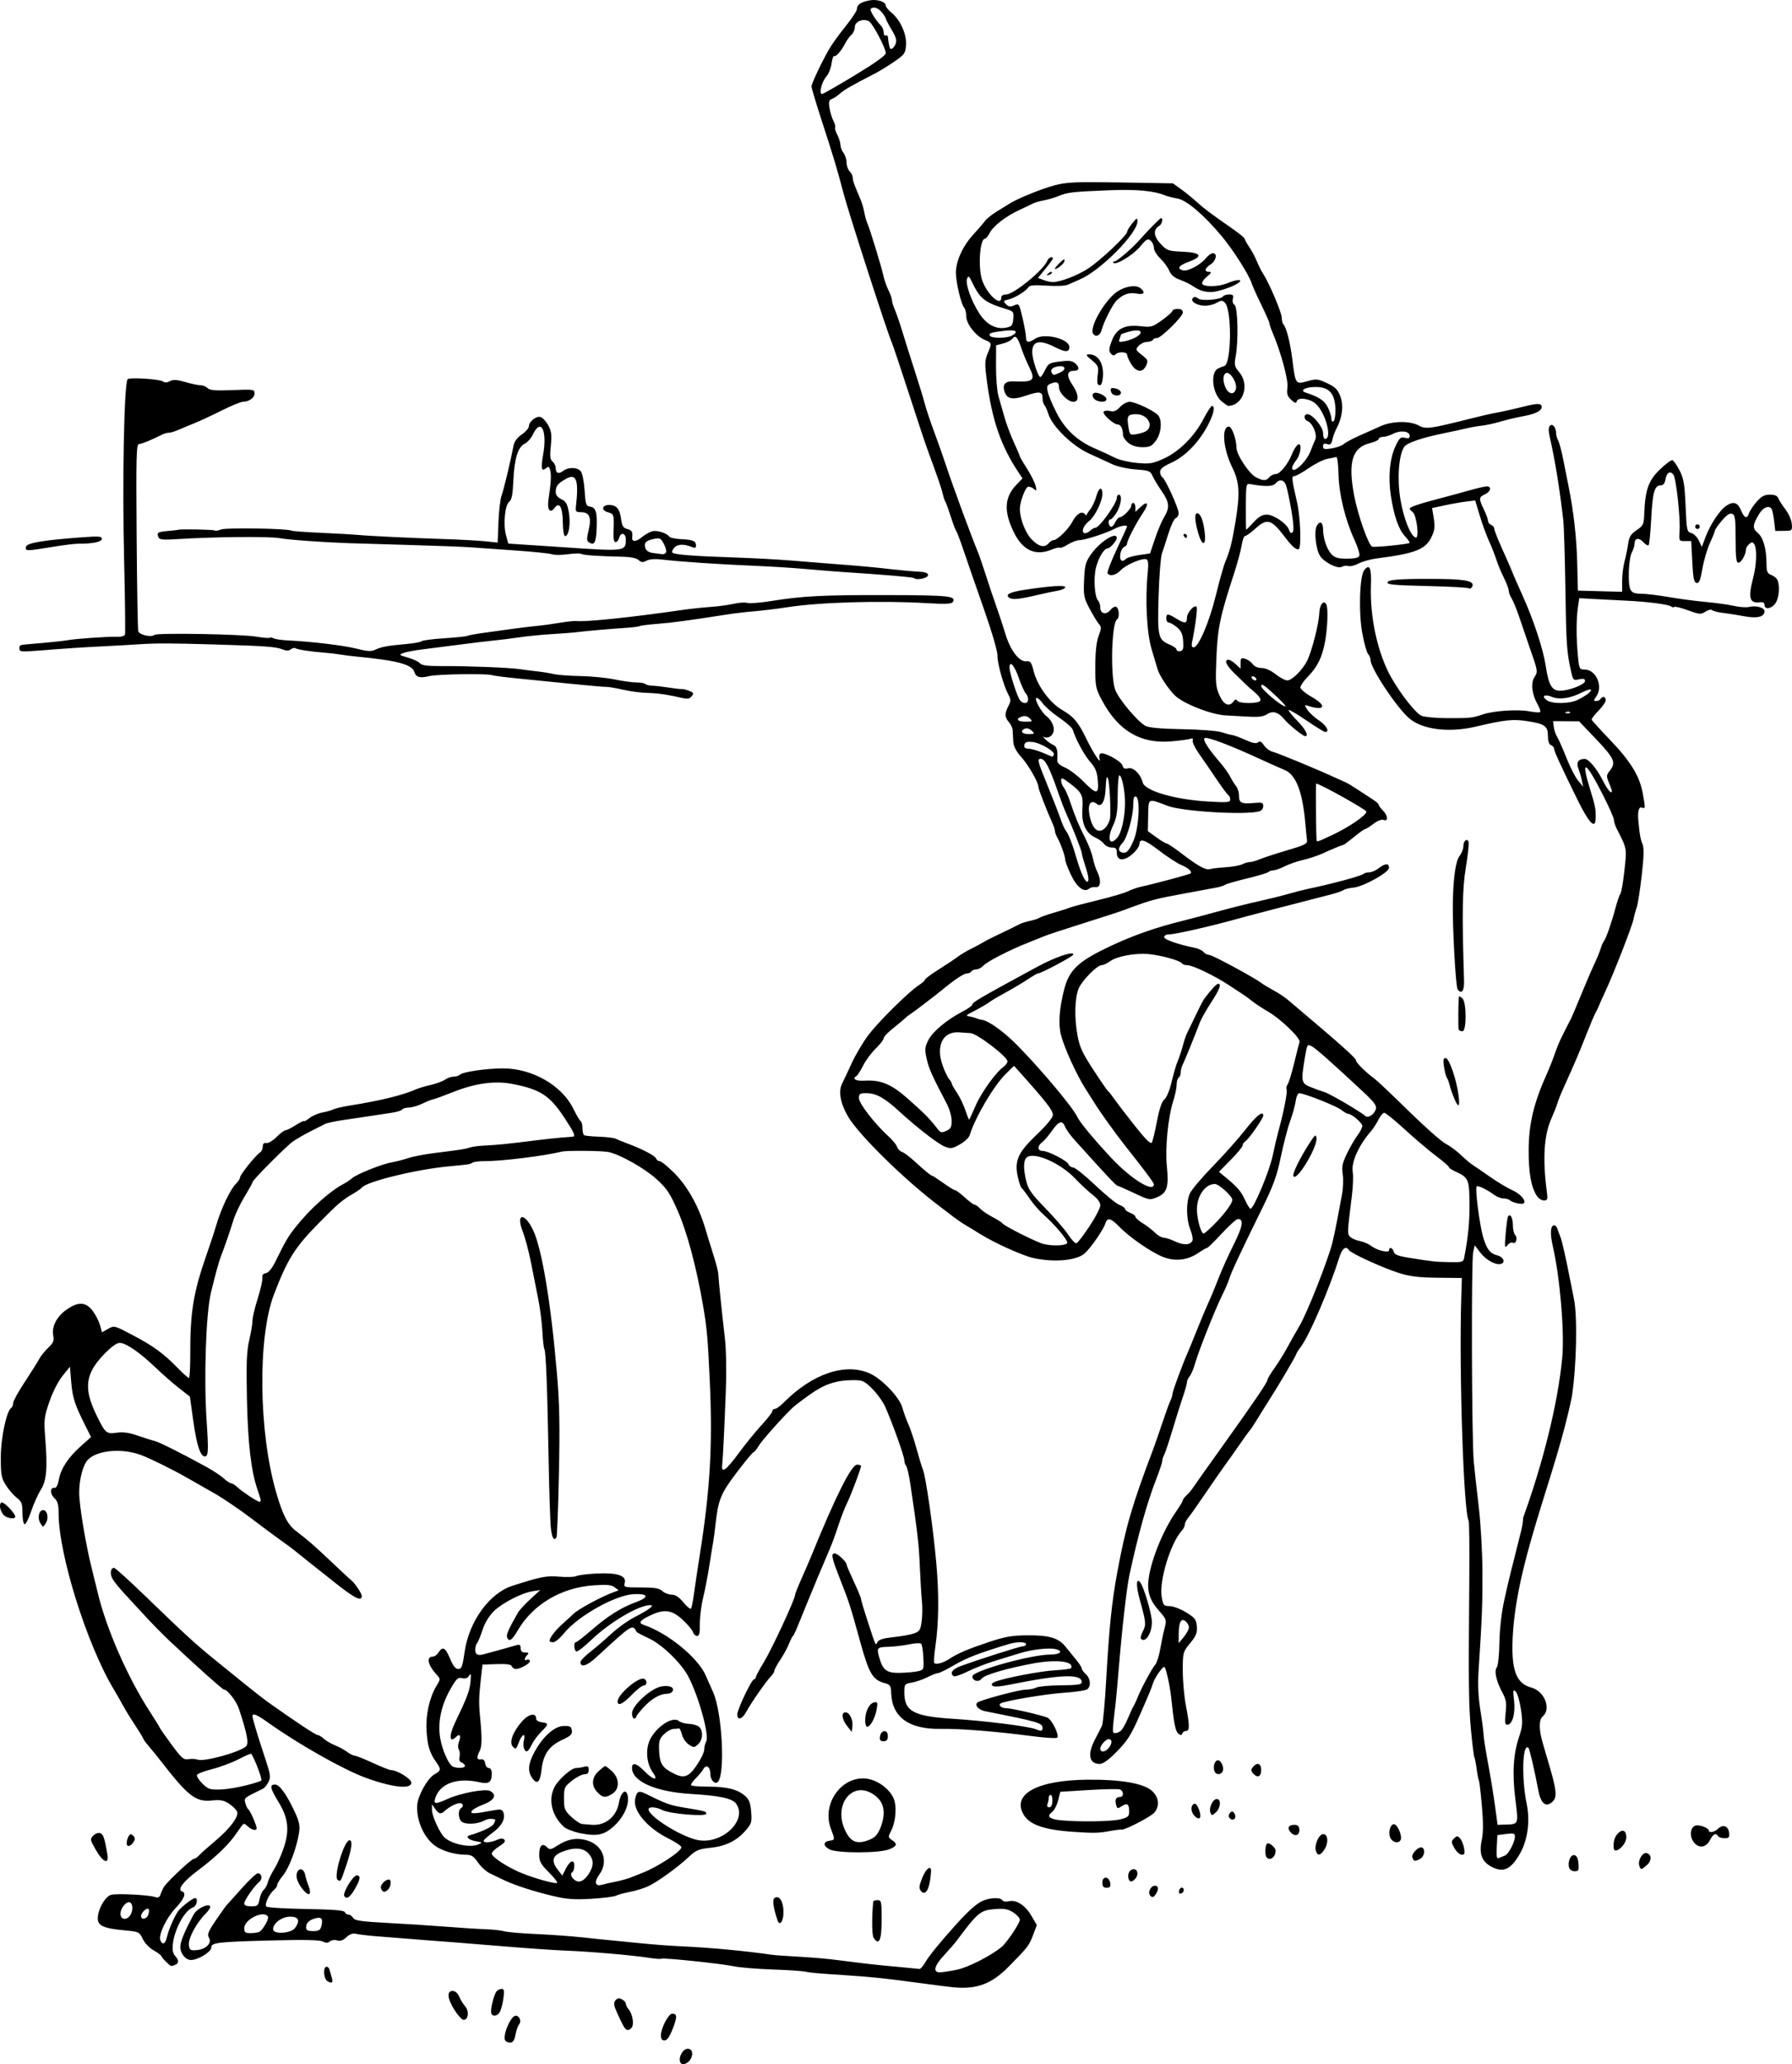 <?xml version="1.0" encoding="UTF-8" standalone="no"?>
<!-- Created with Inkscape (http://www.inkscape.org/) -->

<svg
   width="131.613mm"
   height="151.528mm"
   viewBox="0 0 131.613 151.528"
   version="1.1"
   id="svg668"
   xml:space="preserve"
   inkscape:version="1.2 (dc2aedaf03, 2022-05-15)"
   sodipodi:docname="Retro golf scene 2.svg"
   xmlns:inkscape="http://www.inkscape.org/namespaces/inkscape"
   xmlns:sodipodi="http://sodipodi.sourceforge.net/DTD/sodipodi-0.dtd"
   xmlns="http://www.w3.org/2000/svg"
   xmlns:svg="http://www.w3.org/2000/svg"
   xmlns:rdf="http://www.w3.org/1999/02/22-rdf-syntax-ns#"
   xmlns:cc="http://creativecommons.org/ns#"
   xmlns:dc="http://purl.org/dc/elements/1.1/"><title
     id="title690">Retro golf scene</title><sodipodi:namedview
     id="namedview670"
     pagecolor="#ffffff"
     bordercolor="#666666"
     borderopacity="1.0"
     inkscape:showpageshadow="2"
     inkscape:pageopacity="0.0"
     inkscape:pagecheckerboard="0"
     inkscape:deskcolor="#d1d1d1"
     inkscape:document-units="mm"
     showgrid="false"
     inkscape:zoom="0.53058656"
     inkscape:cx="905.60152"
     inkscape:cy="632.31906"
     inkscape:window-width="1920"
     inkscape:window-height="991"
     inkscape:window-x="-9"
     inkscape:window-y="-9"
     inkscape:window-maximized="1"
     inkscape:current-layer="layer1" /><defs
     id="defs665" /><g
     inkscape:label="Lager 1"
     inkscape:groupmode="layer"
     id="layer1"
     transform="translate(28.815,28.466)"><path
       style="fill:#000000;stroke-width:0.152"
       d="m 21.14,122.9 c -0.139,-0.363 0.207,-0.973 0.553,-0.973 0.536,0 0.38,0.896 -0.192,1.107 -0.174,0.064 -0.303,0.016 -0.361,-0.134 z M 8.292,121.328 c -0.217,-0.352 0.398,-1.825 0.762,-1.825 0.294,0 0.449,0.403 0.249,0.646 -0.085,0.103 -0.203,0.443 -0.261,0.756 -0.077,0.411 -0.183,0.568 -0.383,0.568 -0.152,0 -0.317,-0.065 -0.367,-0.145 z m 11.434,-0.392 c 0,-0.516 0.558,-1.585 0.827,-1.585 0.375,0 0.384,0.235 0.039,1.113 -0.23,0.586 -0.42,0.856 -0.601,0.856 -0.183,0 -0.265,-0.119 -0.265,-0.384 z m -2.678,-0.562 c -0.077,-0.104 -0.3,-0.545 -0.496,-0.979 -0.292,-0.646 -0.322,-0.831 -0.166,-1.019 0.142,-0.171 0.264,-0.191 0.478,-0.076 0.158,0.085 0.287,0.231 0.287,0.326 0,0.095 0.093,0.28 0.206,0.411 0.293,0.339 0.418,1.145 0.21,1.353 -0.223,0.223 -0.345,0.219 -0.518,-0.016 z M 4.573,119.095 c -0.537,-0.847 -0.595,-1.41 -0.145,-1.41 0.19,0 0.373,0.158 0.483,0.417 0.097,0.229 0.298,0.555 0.446,0.724 0.302,0.345 0.224,0.981 -0.12,0.981 -0.117,0 -0.416,-0.32 -0.664,-0.711 z m 2.693,0.22 c -0.079,-0.238 0.185,-1.34 0.381,-1.592 0.081,-0.104 0.251,-0.189 0.377,-0.189 0.185,0 0.211,0.133 0.135,0.688 -0.052,0.378 -0.166,0.821 -0.253,0.985 -0.178,0.333 -0.545,0.395 -0.64,0.108 z m 33.974,-1.894 c -0.292,-0.027 -1.485,-0.178 -2.651,-0.336 -2.381,-0.323 -3.393,-0.43 -5.151,-0.544 -2.199,-0.143 -2.723,-0.189 -3.106,-0.275 -0.208,-0.047 -1.299,-0.118 -2.424,-0.157 -1.125,-0.04 -2.386,-0.144 -2.803,-0.232 -0.945,-0.199 -5.209,-0.645 -5.35,-0.559 -0.057,0.035 -0.479,0.003 -0.937,-0.07 -1.155,-0.184 -4.333,-0.459 -6.06,-0.523 -0.792,-0.03 -2.803,-0.168 -4.469,-0.307 -1.667,-0.139 -3.337,-0.274 -3.712,-0.3 -0.624,-0.043 -3.185,-0.243 -5.833,-0.456 -0.583,-0.047 -1.218,-0.124 -1.41,-0.171 -0.238,-0.058 -0.464,0.022 -0.707,0.25 -0.249,0.234 -0.455,0.305 -0.681,0.233 -0.178,-0.056 -0.418,-0.024 -0.533,0.072 -0.155,0.128 -0.293,0.13 -0.522,0.008 -0.214,-0.114 -1.344,-0.14 -3.608,-0.081 -4.183,0.109 -4.584,0.156 -4.584,0.535 0,0.311 -0.973,0.903 -1.486,0.903 -0.4,0 -0.787,-0.477 -0.787,-0.969 0,-0.37 0.354,-1.221 0.994,-2.388 0.226,-0.413 1.057,-0.818 1.2,-0.586 0.044,0.071 -0.112,0.323 -0.348,0.559 -0.667,0.669 -1.269,1.799 -1.214,2.279 0.044,0.382 0.099,0.419 0.572,0.38 0.681,-0.056 1.143,-0.522 0.901,-0.909 -0.143,-0.229 -0.061,-0.44 0.489,-1.253 0.364,-0.537 0.73,-1.051 0.813,-1.141 0.083,-0.09 0.59,-0.652 1.125,-1.25 0.535,-0.597 1.057,-1.086 1.158,-1.086 0.3,0 0.37,0.416 0.107,0.633 -0.373,0.307 -1.102,1.357 -1.102,1.587 0,0.131 0.183,0.205 0.513,0.205 0.464,0 0.523,-0.05 0.61,-0.515 0.053,-0.283 0.19,-0.593 0.305,-0.688 0.115,-0.095 0.252,-0.346 0.305,-0.558 0.053,-0.212 0.257,-0.635 0.454,-0.941 0.197,-0.306 0.508,-0.991 0.693,-1.523 0.463,-1.334 0.369,-2.237 -0.356,-3.426 -0.631,-1.035 -0.681,-1.288 -0.254,-1.288 0.332,0 0.877,0.77 1.484,2.096 0.289,0.631 0.349,0.948 0.273,1.44 -0.169,1.097 -0.725,2.581 -1.172,3.127 -0.237,0.29 -0.431,0.605 -0.431,0.701 0,0.096 -0.107,0.263 -0.237,0.371 -0.362,0.3 -0.716,1.068 -0.564,1.221 0.074,0.074 1.387,0.155 2.919,0.18 1.995,0.033 2.803,0.097 2.846,0.227 0.033,0.1 0.154,0.182 0.268,0.182 0.114,0 0.268,0.11 0.343,0.243 0.111,0.199 0.581,0.267 2.545,0.371 1.325,0.07 3.261,0.195 4.303,0.278 1.042,0.083 2.337,0.165 2.879,0.183 0.542,0.018 1.155,0.085 1.364,0.149 0.208,0.064 1.265,0.156 2.348,0.204 1.083,0.049 2.617,0.159 3.409,0.246 0.792,0.087 1.746,0.185 2.121,0.218 0.375,0.033 1.364,0.132 2.197,0.218 0.833,0.087 2.231,0.189 3.106,0.228 1.955,0.086 4.659,0.342 6.487,0.614 0.193,0.029 1.08,0.092 1.97,0.14 0.89,0.048 2.129,0.154 2.754,0.236 2.188,0.284 2.941,0.368 4.772,0.532 0.667,0.06 1.271,0.119 1.343,0.131 0.072,0.012 0.264,-0.21 0.427,-0.493 0.26,-0.454 1.104,-1.491 2.22,-2.728 0.91,-1.009 1.503,-1.545 1.942,-1.755 0.556,-0.266 1.354,-0.3 1.5,-0.064 0.056,0.09 0.265,0.123 0.465,0.072 0.545,-0.137 1.208,0.285 1.661,1.059 l 0.403,0.687 -0.269,0.713 c -0.3,0.796 -0.379,0.898 -1.798,2.337 -1.254,1.271 -2.329,1.677 -4.029,1.521 z m 0.243,-1.3 c 0.81,-0.17 2.433,-0.995 3.253,-1.653 0.375,-0.301 1.352,-1.754 1.352,-2.011 0,-0.127 -0.222,-0.371 -0.492,-0.541 -0.4,-0.252 -0.662,-0.296 -1.393,-0.237 -1.012,0.083 -1.221,0.259 -2.775,2.344 -0.145,0.194 -0.553,0.663 -0.907,1.042 -0.722,0.772 -0.84,1.258 -0.303,1.253 0.187,-0.002 0.757,-0.09 1.266,-0.197 z m -51.22,-2.794 c 0.285,-0.205 0.692,-0.951 0.6,-1.1 -0.307,-0.496 -1.74,0.203 -1.74,0.848 0,0.315 0.071,0.368 0.492,0.366 0.271,-0.002 0.562,-0.052 0.647,-0.114 z m 2.592,-0.264 c 0.391,-0.535 0.266,-0.832 -0.351,-0.832 -0.617,0 -1.26,0.473 -1.26,0.928 0,0.388 1.314,0.309 1.61,-0.096 z m 1.938,-0.157 c 0.127,-0.506 0.012,-0.665 -0.405,-0.563 -0.484,0.119 -0.719,0.336 -0.719,0.664 0,0.222 0.112,0.284 0.514,0.284 0.424,0 0.531,-0.067 0.611,-0.386 z m 0.423,4.045 c -0.251,-0.159 -0.314,-0.955 -0.083,-1.037 0.097,-0.035 0.211,0.06 0.253,0.211 0.042,0.15 0.121,0.427 0.175,0.614 0.102,0.354 -0.011,0.424 -0.345,0.212 z m -11.805,-1.378 c -0.174,-0.162 -0.34,-0.359 -0.369,-0.439 -0.029,-0.079 -0.292,-0.275 -0.584,-0.436 -0.293,-0.162 -0.645,-0.531 -0.786,-0.827 -0.247,-0.517 -0.29,-0.538 -1.299,-0.631 -1.57,-0.146 -2.006,-0.337 -2.006,-0.878 0,-0.666 0.544,-1.624 0.984,-1.735 0.44,-0.111 2.735,0.004 3.206,0.16 0.257,0.085 0.35,0.035 0.435,-0.235 0.06,-0.189 0.186,-0.446 0.28,-0.572 0.347,-0.465 1.989,-1.991 2.142,-1.991 0.087,0 0.267,-0.119 0.399,-0.265 0.132,-0.146 0.648,-0.606 1.147,-1.023 1.093,-0.914 1.763,-1.793 1.644,-2.159 -0.047,-0.146 -0.307,-0.412 -0.578,-0.592 -0.401,-0.266 -0.639,-0.312 -1.278,-0.247 -1.189,0.122 -1.74,-0.304 -3.759,-2.907 -0.25,-0.322 -0.642,-0.805 -0.871,-1.072 -0.229,-0.267 -0.417,-0.523 -0.417,-0.569 0,-0.046 -0.263,-0.48 -0.585,-0.965 -0.322,-0.485 -0.732,-1.155 -0.913,-1.488 -0.181,-0.333 -0.472,-0.845 -0.649,-1.136 -1.966,-3.255 -4.053,-9.887 -4.063,-12.91 -0.002,-0.685 -0.07,-0.928 -0.325,-1.166 -0.329,-0.307 -0.3,-0.809 0.042,-0.735 0.107,0.023 0.23,-0.223 0.297,-0.592 0.149,-0.821 0.679,-1.631 1.614,-2.466 l 0.753,-0.673 -0.423,-0.842 c -0.774,-1.541 -0.937,-2.045 -1.033,-3.187 l -0.095,-1.133 -0.547,0.679 c -0.315,0.391 -0.723,1.193 -0.963,1.891 -0.381,1.11 -0.407,1.327 -0.309,2.576 0.183,2.325 0.109,3.211 -0.323,3.895 -0.21,0.333 -0.53,1.047 -0.711,1.587 -0.181,0.54 -0.397,0.96 -0.481,0.932 -0.083,-0.028 -0.152,-0.403 -0.152,-0.832 0,-0.676 -0.057,-0.826 -0.427,-1.117 -0.235,-0.185 -0.593,-0.599 -0.795,-0.92 -0.325,-0.514 -0.369,-0.759 -0.369,-2.041 0,-1.425 0.424,-3.418 0.772,-3.634 0.075,-0.046 0.137,-0.203 0.137,-0.348 0,-0.145 0.382,-0.84 0.848,-1.544 0.466,-0.704 0.941,-1.46 1.055,-1.679 0.114,-0.219 0.414,-0.594 0.667,-0.833 0.383,-0.361 0.445,-0.514 0.37,-0.912 -0.123,-0.656 0.268,-1.398 1.007,-1.909 0.837,-0.58 1.39,-0.55 1.887,0.102 0.217,0.285 0.462,0.758 0.542,1.051 l 0.147,0.532 0.451,-0.256 c 0.448,-0.254 0.462,-0.25 1.851,0.486 1.507,0.798 2.224,1.325 3.294,2.421 0.375,0.384 0.729,0.699 0.787,0.699 0.058,5.73e-4 0.102,-0.773 0.099,-1.72 -0.01,-3.09 0.227,-4.549 1.186,-7.294 0.291,-0.833 0.617,-1.822 0.724,-2.197 0.343,-1.199 1.039,-2.656 1.47,-3.074 0.154,-0.149 0.279,-0.349 0.279,-0.445 0,-0.192 1.163,-1.638 1.471,-1.829 0.107,-0.067 0.195,-0.259 0.195,-0.428 0,-0.208 0.084,-0.29 0.259,-0.257 0.143,0.027 0.481,-0.172 0.752,-0.443 0.271,-0.271 0.565,-0.493 0.653,-0.493 0.088,0 0.431,-0.171 0.763,-0.381 0.332,-0.209 0.603,-0.341 0.603,-0.292 0,0.049 0.177,-0.051 0.394,-0.221 0.217,-0.171 0.643,-0.355 0.947,-0.41 0.304,-0.055 0.667,-0.158 0.806,-0.23 0.139,-0.072 0.685,-0.199 1.212,-0.283 2.276,-0.362 3.924,-0.767 4.898,-1.204 0.167,-0.075 0.638,-0.213 1.047,-0.308 0.409,-0.095 0.884,-0.271 1.056,-0.391 0.172,-0.12 0.454,-0.219 0.627,-0.219 0.173,0 0.38,-0.064 0.459,-0.143 0.21,-0.208 1.948,-0.461 3.176,-0.462 2.138,-0.002 4.321,1.248 5.156,2.954 0.226,0.461 0.47,0.875 0.542,0.92 0.073,0.045 0.132,0.278 0.132,0.518 0,0.24 0.055,0.471 0.122,0.512 0.067,0.042 0.562,0.091 1.098,0.109 0.537,0.018 1.078,0.084 1.203,0.145 0.125,0.061 0.534,0.226 0.909,0.366 1.109,0.415 1.996,0.882 2.078,1.093 0.042,0.109 0.165,0.198 0.275,0.198 0.109,0 0.596,0.4 1.082,0.889 0.948,0.954 1.779,2.445 2.249,4.035 0.148,0.5 0.421,1.386 0.607,1.97 0.186,0.583 0.344,1.197 0.352,1.364 0.022,0.48 0.285,3.046 0.473,4.621 0.104,0.868 0.137,2.401 0.084,3.863 -0.095,2.604 -0.218,5.125 -0.272,5.589 -0.071,0.609 0.305,0.337 1.179,-0.854 0.5,-0.681 1.267,-1.625 1.704,-2.098 0.437,-0.473 0.795,-0.935 0.795,-1.028 0,-0.093 0.085,-0.169 0.189,-0.169 0.104,7.5e-5 0.394,-0.207 0.644,-0.459 2.099,-2.122 4.521,-2.947 6.319,-2.152 0.907,0.401 2.2,1.759 2.41,2.53 0.09,0.331 0.287,0.876 0.439,1.212 0.151,0.336 0.425,1.156 0.607,1.823 0.182,0.667 0.391,1.348 0.463,1.515 0.203,0.469 0.75,4.296 0.976,6.818 0.211,2.361 0.187,4.408 -0.071,6.194 -0.083,0.573 -0.118,1.095 -0.078,1.16 0.098,0.158 0.669,0.005 1.133,-0.305 0.583,-0.389 1.349,-0.715 2.899,-1.232 1.147,-0.383 1.68,-0.476 2.783,-0.486 1.61,-0.014 2.308,0.188 2.812,0.816 0.203,0.253 0.557,0.688 0.786,0.965 0.229,0.277 0.417,0.569 0.417,0.65 0,0.08 0.136,0.269 0.303,0.42 0.342,0.309 0.399,0.868 0.112,1.106 -0.105,0.087 -0.872,0.203 -1.704,0.258 -1.342,0.088 -4.35,0.594 -4.66,0.783 -0.212,0.129 0.053,0.353 0.418,0.353 0.375,0 2.517,0.491 3.011,0.69 0.325,0.131 0.897,1.297 0.722,1.472 -0.064,0.064 -0.93,0.009 -1.924,-0.122 -2.569,-0.338 -5.251,-0.551 -6.618,-0.524 -2.337,0.045 -3.589,-0.854 -3.652,-2.622 -0.019,-0.54 -0.074,-0.628 -0.455,-0.73 -0.91,-0.243 -1.165,-0.672 -1.833,-3.087 -0.723,-2.615 -0.795,-2.841 -1.431,-4.461 -0.671,-1.71 -0.728,-1.978 -0.42,-1.978 0.208,0 0.86,0.616 0.86,0.812 0,0.061 0.239,0.621 0.53,1.243 0.292,0.623 0.53,1.198 0.53,1.279 0,0.08 0.207,0.778 0.46,1.55 0.673,2.054 0.599,1.898 0.76,1.611 0.096,-0.171 0.454,-0.279 1.164,-0.351 0.564,-0.057 1.239,-0.179 1.501,-0.27 0.422,-0.147 0.487,-0.249 0.573,-0.899 0.053,-0.403 0.062,-1.057 0.02,-1.453 -0.043,-0.396 -0.112,-1.538 -0.154,-2.538 -0.07,-1.666 -0.168,-2.519 -0.696,-6.06 -0.099,-0.667 -0.24,-1.277 -0.313,-1.356 -0.073,-0.079 -0.133,-0.267 -0.133,-0.418 0,-0.283 -0.866,-2.702 -1.399,-3.907 -0.166,-0.375 -0.594,-0.972 -0.951,-1.326 -0.605,-0.599 -0.706,-0.643 -1.46,-0.637 -1.219,0.01 -2.069,0.301 -3.159,1.08 -0.542,0.387 -1.087,0.802 -1.212,0.921 -0.799,0.763 -2.278,2.424 -2.513,2.821 -0.154,0.26 -0.326,0.473 -0.384,0.473 -0.058,0 -0.613,0.669 -1.233,1.487 -1.183,1.559 -1.356,1.988 -1.565,3.891 -0.055,0.5 -0.127,1.045 -0.161,1.212 -0.033,0.167 -0.155,0.917 -0.271,1.667 -0.116,0.75 -0.326,1.841 -0.467,2.424 -0.141,0.583 -0.25,1.453 -0.242,1.932 0.011,0.658 -0.038,0.871 -0.2,0.871 -0.118,0 -0.256,-0.13 -0.307,-0.289 -0.05,-0.159 -0.394,-0.568 -0.764,-0.909 -0.797,-0.734 -1.359,-0.801 -2.418,-0.287 -0.734,0.357 -0.844,0.532 -0.421,0.675 1.754,0.594 3.951,2.382 4.532,3.688 0.167,0.375 0.417,0.941 0.557,1.257 0.668,1.514 0.9,6.024 0.339,6.585 -0.201,0.201 -0.542,-0.149 -0.542,-0.556 0,-0.556 -0.301,-0.779 -0.521,-0.386 -0.088,0.158 -0.346,0.468 -0.572,0.688 -0.226,0.221 -0.368,0.444 -0.316,0.497 0.053,0.053 0.613,0.096 1.245,0.097 1.366,0.002 2.14,0.192 2.687,0.662 0.321,0.276 0.416,0.514 0.471,1.181 0.064,0.773 0.032,0.876 -0.426,1.398 -0.66,0.752 -1.457,1.135 -2.605,1.254 -0.823,0.085 -1.029,0.174 -1.555,0.668 -0.803,0.756 -2.288,1.828 -2.981,2.153 -0.306,0.144 -0.905,0.327 -1.33,0.408 -0.425,0.081 -0.89,0.208 -1.034,0.283 -0.144,0.075 -0.961,0.177 -1.817,0.227 -1.255,0.073 -1.801,0.032 -2.817,-0.209 -1.405,-0.334 -2.779,-0.779 -3.58,-1.159 -0.292,-0.139 -0.754,-0.359 -1.028,-0.491 -0.274,-0.131 -0.675,-0.495 -0.892,-0.808 -0.332,-0.479 -0.48,-0.569 -0.942,-0.57 -0.741,-0.002 -1.669,-0.273 -2.185,-0.639 -0.839,-0.597 -1.403,-1.858 -1.335,-2.988 0.042,-0.703 0.753,-1.978 1.267,-2.271 0.496,-0.283 0.507,-0.367 0.118,-0.914 -0.476,-0.669 -0.641,-1.22 -0.701,-2.339 -0.061,-1.144 0.224,-2.405 0.732,-3.243 0.304,-0.501 0.304,-0.502 0.002,-0.833 -0.652,-0.717 -0.769,-1.317 -0.256,-1.317 0.119,0 0.302,-0.136 0.406,-0.303 0.297,-0.475 0.506,-0.363 0.845,0.455 0.221,0.533 0.4,0.758 0.603,0.758 0.245,0 0.314,-0.184 0.462,-1.229 0.319,-2.253 1.818,-4.334 3.515,-4.877 2.136,-0.684 2.467,-0.748 3.457,-0.669 0.553,0.044 1.109,0.025 1.235,-0.043 0.127,-0.068 0.787,-0.153 1.468,-0.188 1.524,-0.08 2.221,0.146 2.089,0.676 -0.085,0.34 -0.064,0.346 1.192,0.346 1.005,0 1.341,0.057 1.571,0.265 0.161,0.146 0.47,0.265 0.687,0.265 0.27,0 0.539,0.176 0.855,0.56 0.254,0.308 0.503,0.518 0.554,0.467 0.051,-0.051 0.15,-0.525 0.22,-1.052 0.07,-0.527 0.272,-1.879 0.45,-3.004 0.749,-4.746 0.932,-7.982 0.717,-12.65 -0.147,-3.2 -0.21,-3.896 -0.505,-5.606 -0.477,-2.762 -1.161,-5.319 -1.836,-6.859 -0.586,-1.339 -0.807,-1.669 -1.579,-2.369 -0.876,-0.792 -2.65,-1.792 -3.51,-1.979 -0.459,-0.099 -3.056,-0.124 -3.435,-0.033 -1.371,0.331 -4.482,0.712 -5.723,0.702 -0.356,-0.003 -0.73,0.045 -0.831,0.107 -0.207,0.128 -0.228,0.131 -1.779,0.277 -2.38,0.224 -6.048,1.123 -6.352,1.557 -0.048,0.068 -0.332,0.266 -0.63,0.439 -0.818,0.473 -1.159,0.765 -2.541,2.171 -1.755,1.786 -2.286,2.628 -3.279,5.205 -1.211,3.14 -1.14,10.095 0.149,14.542 0.494,1.704 0.842,2.378 1.479,2.864 0.866,0.661 1.32,1.057 2.649,2.313 0.705,0.667 1.329,1.246 1.387,1.288 0.247,0.18 0.776,0.967 0.776,1.157 0,0.428 -0.52,0.172 -1.942,-0.957 -0.806,-0.64 -1.773,-1.407 -2.148,-1.704 -0.375,-0.297 -0.784,-0.625 -0.909,-0.729 -0.125,-0.104 -0.541,-0.411 -0.925,-0.682 -0.384,-0.271 -1.383,-1.013 -2.221,-1.649 -0.838,-0.636 -2.046,-1.454 -2.684,-1.818 -0.638,-0.364 -1.547,-0.883 -2.021,-1.152 -1.068,-0.608 -2.657,-1.392 -3.36,-1.657 -1.372,-0.516 -3.171,-0.367 -3.881,0.321 -0.376,0.365 -0.664,1.433 -0.663,2.461 0.001,0.894 0.478,3.763 0.913,5.501 0.178,0.708 0.38,1.526 0.449,1.818 0.626,2.644 2.197,6.227 3.838,8.752 0.364,0.561 0.689,1.088 0.723,1.171 0.033,0.083 0.431,0.652 0.884,1.263 0.717,0.968 0.874,1.102 1.212,1.039 0.214,-0.04 0.52,-0.024 0.681,0.036 0.47,0.174 3.111,-0.553 3.556,-0.98 0.218,-0.209 0.085,-0.909 -0.522,-2.747 -0.19,-0.576 -0.839,-1.412 -1.099,-1.416 -0.103,-0.002 -2.163,-1.845 -4.033,-3.609 -0.493,-0.465 -1.305,-1.292 -1.803,-1.837 -0.499,-0.545 -1.192,-1.298 -1.541,-1.673 -0.349,-0.375 -0.719,-0.84 -0.822,-1.034 -0.196,-0.37 -0.128,-0.784 0.129,-0.784 0.083,0 1.159,0.976 2.391,2.168 2.753,2.664 3.609,3.447 4.968,4.546 0.583,0.472 1.586,1.285 2.228,1.806 0.642,0.522 1.455,1.153 1.808,1.403 1.938,1.375 3.407,2.347 3.549,2.348 0.088,4.53e-4 0.293,0.123 0.455,0.271 0.162,0.149 0.532,0.366 0.824,0.482 0.292,0.116 0.693,0.335 0.892,0.487 0.199,0.151 0.445,0.275 0.547,0.275 0.102,0 0.702,0.239 1.333,0.53 0.631,0.292 1.233,0.53 1.337,0.53 0.453,0 1.497,0.643 1.497,0.923 0,0.507 -1.407,0.354 -3.38,-0.37 -1.609,-0.59 -4.915,-2.457 -7.079,-3.999 -0.895,-0.638 -1.206,-0.769 -1.206,-0.51 0,0.18 0.387,1.467 0.929,3.092 0.389,1.165 0.42,1.382 0.25,1.728 -0.107,0.218 -0.297,0.446 -0.422,0.507 -1.416,0.691 -1.38,0.662 -1.283,1.052 0.052,0.207 0.15,0.412 0.217,0.455 0.133,0.084 0.611,1.167 0.611,1.384 0,0.219 -0.335,0.151 -0.646,-0.13 -0.277,-0.251 -0.301,-0.249 -0.504,0.038 -0.117,0.166 -0.333,0.468 -0.479,0.672 -0.507,0.709 -1.484,1.631 -2.646,2.497 -1.111,0.828 -1.58,1.442 -1.2,1.568 0.333,0.111 0.165,0.538 -0.485,1.233 -0.687,0.734 -1.262,1.955 -1.109,2.354 0.145,0.378 0.37,0.267 0.481,-0.237 0.122,-0.554 0.598,-1.629 0.868,-1.957 0.262,-0.319 1.036,-0.905 1.195,-0.905 0.247,0 0.131,0.585 -0.134,0.679 -0.927,0.325 -1.91,2.918 -1.344,3.543 0.31,0.343 0.312,0.568 0.006,0.686 -0.311,0.119 -0.263,0.135 -0.625,-0.203 z m -2.596,-3.559 c 0.176,-0.386 0.09,-0.843 -0.159,-0.843 -0.272,0 -0.622,0.475 -0.622,0.844 0,0.502 0.552,0.501 0.781,-0.002 z m 1.268,0.055 c 0.055,-0.173 0.061,-0.353 0.014,-0.4 -0.126,-0.126 -0.548,0.263 -0.548,0.506 0,0.328 0.423,0.244 0.534,-0.106 z m 34.322,-2.407 c 0.381,-0.076 0.892,-0.22 1.136,-0.318 0.244,-0.099 0.614,-0.245 0.822,-0.326 1.11,-0.429 2.852,-1.569 2.869,-1.878 0.005,-0.093 -0.417,-0.38 -0.938,-0.638 -1.567,-0.777 -2.648,-2.058 -2.46,-2.916 0.132,-0.602 0.255,-0.642 0.93,-0.304 1.288,0.645 1.658,0.777 2.615,0.935 1.592,0.262 1.679,0.286 1.679,0.459 0,0.23 -2.678,0.01 -3.212,-0.264 -0.47,-0.241 -1.03,-0.277 -1.03,-0.066 0,0.514 2.344,1.99 3.58,2.254 1.779,0.379 3.72,-1.425 2.858,-2.656 -0.276,-0.394 -1.202,-0.595 -3.332,-0.722 -2.586,-0.155 -4.318,-0.92 -4.318,-1.909 0,-0.44 0.337,-0.352 0.909,0.239 0.637,0.657 1.074,0.732 0.629,0.109 -0.405,-0.569 -0.536,-1.374 -0.342,-2.097 0.28,-1.041 1.724,-2.128 2.249,-1.693 0.125,0.104 0.454,0.196 0.732,0.206 0.278,0.01 0.61,0.105 0.739,0.212 0.327,0.272 0.293,0.967 -0.065,1.29 -0.279,0.253 -0.325,0.254 -0.678,0.023 -0.208,-0.136 -0.436,-0.469 -0.506,-0.74 -0.07,-0.27 -0.174,-0.475 -0.231,-0.454 -0.057,0.021 -0.23,0.038 -0.385,0.038 -0.154,0 -0.461,0.167 -0.682,0.372 -0.321,0.297 -0.398,0.502 -0.386,1.023 0.024,1.05 0.181,1.381 0.825,1.746 0.966,0.547 1.297,0.468 1.938,-0.462 0.305,-0.444 0.555,-0.959 0.555,-1.146 0,-0.187 0.067,-0.465 0.149,-0.618 0.234,-0.437 -0.519,-3.188 -1.285,-4.701 -0.516,-1.018 -1.954,-2.415 -2.963,-2.878 -0.454,-0.208 -0.843,-0.413 -0.865,-0.455 -0.309,-0.581 -0.295,-0.59 -2.97,1.872 -0.687,0.632 -1.156,0.77 -1.156,0.339 0,-0.099 0.324,-0.433 0.72,-0.742 0.396,-0.309 1.095,-0.909 1.553,-1.334 0.458,-0.425 1.208,-0.964 1.667,-1.199 1.081,-0.554 1.533,-0.895 1.197,-0.901 -0.83,-0.016 -3.004,1.266 -4.349,2.564 -0.526,0.508 -1.02,0.883 -1.098,0.834 -0.172,-0.107 -0.192,-0.676 -0.023,-0.676 0.066,0 0.572,-0.392 1.125,-0.871 1.223,-1.059 2.167,-1.656 3.25,-2.055 1.021,-0.376 0.974,-0.644 -0.106,-0.603 -1.351,0.051 -4.12,1.601 -5.155,2.886 -0.286,0.354 -0.639,0.644 -0.785,0.644 -0.146,0 -0.266,-0.039 -0.266,-0.086 0,-0.236 0.388,-0.749 0.945,-1.25 0.341,-0.307 0.705,-0.641 0.808,-0.743 0.366,-0.362 2.088,-1.286 3.02,-1.621 l 0.303,-0.109 -0.303,-0.228 c -0.239,-0.18 -0.569,-0.209 -1.56,-0.137 -2.369,0.173 -4.432,1.401 -5.546,3.303 -0.434,0.741 -0.645,0.877 -0.787,0.507 -0.072,-0.187 0.126,-0.631 0.805,-1.815 0.101,-0.176 0.51,-0.62 0.909,-0.986 l 0.725,-0.665 -0.531,0.082 C 9.519,88.457 8.078,89.197 7.452,89.811 7.1,90.156 6.791,90.668 6.624,91.184 6.477,91.636 6.297,92.07 6.224,92.149 6.151,92.229 6.091,92.45 6.091,92.642 c 0,0.324 0.164,0.433 0.53,0.35 0.183,-0.042 2.165,-0.588 2.538,-0.7 0.193,-0.058 0.265,0.006 0.265,0.234 0,0.222 0.097,0.313 0.333,0.313 0.259,0 0.293,0.04 0.152,0.182 -0.214,0.214 -0.245,0.481 -0.041,0.355 0.078,-0.048 0.182,-0.021 0.232,0.06 0.098,0.158 -0.669,0.615 -1.031,0.615 -0.12,0 -0.253,-0.089 -0.295,-0.198 -0.054,-0.142 -0.372,-0.187 -1.115,-0.161 l -1.039,0.037 -0.124,1.108 c -0.143,1.285 -0.151,1.735 -0.049,2.774 0.145,1.472 0.136,2.145 -0.034,2.462 -0.244,0.457 -0.213,0.664 0.093,0.613 0.177,-0.03 0.281,0.069 0.314,0.296 0.027,0.187 0.146,0.341 0.265,0.341 0.136,0 0.217,0.157 0.217,0.424 0,0.615 -0.226,0.774 -0.883,0.621 -1.648,-0.383 -2.94,0.086 -3.276,1.189 -0.13,0.427 0.035,0.432 0.924,0.028 0.936,-0.426 2.765,-0.766 3.115,-0.579 0.526,0.281 0.319,0.682 -0.516,0.999 -0.433,0.165 -0.817,0.388 -0.853,0.497 -0.067,0.201 0.171,0.189 1.676,-0.086 0.447,-0.082 0.585,-0.051 0.66,0.144 0.179,0.466 -0.094,0.998 -0.767,1.493 -0.371,0.273 -0.676,0.547 -0.68,0.609 -0.009,0.172 0.536,0.136 0.976,-0.064 0.271,-0.124 0.438,-0.13 0.548,-0.019 0.11,0.11 -0.006,0.26 -0.383,0.493 -0.298,0.184 -0.541,0.424 -0.541,0.534 0,0.259 1.275,1.074 2.301,1.47 1.08,0.417 2.404,0.773 2.504,0.673 0.044,-0.044 -0.234,-0.396 -0.619,-0.781 -0.591,-0.591 -0.7,-0.792 -0.7,-1.285 0,-0.671 0.227,-0.895 0.566,-0.557 0.21,0.21 0.288,0.199 0.781,-0.12 0.72,-0.465 1.373,-0.587 2.097,-0.392 1.237,0.333 1.692,1.55 0.953,2.55 -0.384,0.519 -0.287,0.868 0.204,0.728 0.178,-0.051 0.635,-0.155 1.016,-0.231 z m -2.619,-3.562 c -0.476,-0.096 -1.007,-0.301 -1.179,-0.457 -0.892,-0.808 -1.177,-1.998 -0.7,-2.921 0.289,-0.558 1.232,-1.396 1.576,-1.399 0.143,-0.001 0.413,-0.043 0.601,-0.093 0.275,-0.074 0.341,-0.029 0.341,0.229 0,0.225 -0.095,0.321 -0.319,0.321 -0.175,0 -0.585,0.21 -0.909,0.467 -0.559,0.442 -0.59,0.512 -0.59,1.308 0,0.768 0.047,0.885 0.541,1.351 0.298,0.281 0.655,0.516 0.795,0.523 0.14,0.007 0.425,0.031 0.633,0.053 1.041,0.112 1.899,-0.572 2.074,-1.653 0.104,-0.64 0.449,-1 0.594,-0.62 0.27,0.703 -0.28,1.872 -1.216,2.587 -0.607,0.463 -1.115,0.532 -2.242,0.306 z m 1.271,-3.005 c -0.453,-0.482 -0.42,-1.068 0.086,-1.537 0.228,-0.212 0.451,-0.385 0.494,-0.385 0.043,0 0.266,0.173 0.494,0.385 0.555,0.514 0.574,1.294 0.042,1.643 -0.503,0.33 -0.726,0.309 -1.115,-0.106 z M 10.271,102.055 c -0.343,-0.49 -0.3,-1.031 0.149,-1.874 0.61,-1.147 1.47,-1.926 2.151,-1.946 0.478,-0.014 0.573,0.036 0.614,0.326 0.04,0.283 -0.088,0.406 -0.736,0.706 -0.949,0.44 -1.368,1.055 -1.494,2.196 -0.102,0.916 -0.322,1.108 -0.683,0.592 z M 9.668,99.872 C 9.617,99.74 9.617,99.467 9.668,99.266 9.812,98.692 9.508,98.836 9.287,99.446 c -0.176,0.486 -0.223,0.522 -0.425,0.32 -0.301,-0.301 -0.038,-1.058 0.642,-1.846 0.493,-0.571 1.056,-0.694 1.056,-0.231 0,0.133 0.171,0.245 0.417,0.273 0.524,0.06 0.518,0.148 -0.051,0.706 -0.253,0.248 -0.565,0.674 -0.695,0.947 -0.259,0.546 -0.423,0.621 -0.563,0.256 z m 7.937,-2.575 c 0,-0.571 1.395,-1.836 2.169,-1.967 0.603,-0.102 0.978,0.075 0.793,0.374 -0.056,0.091 -0.231,0.165 -0.389,0.165 -0.509,0 -1.121,0.349 -1.703,0.971 -0.312,0.334 -0.568,0.661 -0.568,0.727 0,0.066 -0.068,0.12 -0.152,0.12 -0.083,0 -0.152,-0.175 -0.152,-0.39 z m -1.061,-0.864 c 0,-0.503 1.516,-1.81 1.932,-1.665 0.257,0.089 0.241,0.495 -0.019,0.495 -0.115,0 -0.506,0.307 -0.869,0.682 -0.657,0.677 -1.044,0.859 -1.044,0.488 z m -2.159,12.72 c 0.429,-0.63 0.433,-1.122 0.011,-1.571 -0.395,-0.421 -1.064,-0.457 -1.94,-0.107 -0.711,0.284 -0.798,0.687 -0.29,1.333 l 0.319,0.406 0.249,-0.49 c 0.317,-0.624 0.628,-0.736 0.628,-0.226 0,0.21 -0.068,0.425 -0.152,0.476 -0.255,0.158 0.128,0.682 0.498,0.68 0.209,0 0.464,-0.19 0.676,-0.502 z m -8.067,-2.224 c 0.329,-0.141 0.328,-0.142 -0.224,-0.243 -0.477,-0.087 -0.736,-0.331 -0.445,-0.417 1,-0.298 1.682,-0.625 1.813,-0.868 0.085,-0.159 0.119,-0.298 0.074,-0.309 -0.33,-0.077 -0.511,-0.052 -0.869,0.123 -0.511,0.249 -1.365,0.258 -1.606,0.017 -0.221,-0.221 -0.24,-0.825 -0.03,-0.954 0.23,-0.142 0.181,-0.379 -0.078,-0.379 -0.252,0 -0.779,0.272 -1.101,0.568 -0.291,0.268 -0.437,0.237 -0.706,-0.147 l -0.236,-0.337 v 0.417 c 0,0.457 0.605,1.759 0.951,2.046 0.588,0.488 1.862,0.738 2.458,0.483 z m -17.044,-4.341 c 0.542,-0.135 1.038,-0.292 1.102,-0.35 0.092,-0.082 -0.518,-1.691 -0.743,-1.96 -0.028,-0.033 -0.444,0.145 -0.924,0.396 -0.481,0.251 -1.368,0.581 -1.972,0.734 -0.604,0.152 -1.096,0.349 -1.093,0.437 0.007,0.22 0.467,0.752 0.82,0.95 0.36,0.202 1.51,0.117 2.811,-0.206 z M 5.333,101.167 c 0,-0.086 -0.107,-0.197 -0.239,-0.248 -0.154,-0.059 -0.21,-0.205 -0.158,-0.413 0.044,-0.177 0.021,-0.418 -0.051,-0.535 -0.076,-0.123 -0.071,-0.372 0.011,-0.588 C 5.061,98.95 4.955,98.762 4.695,99.023 4.17,99.547 4.139,98.954 4.638,97.916 5.499,96.125 5.682,95.638 5.742,94.977 5.793,94.422 5.771,94.333 5.637,94.544 5.522,94.726 5.357,94.782 5.118,94.722 4.812,94.645 4.697,94.757 4.231,95.592 c -0.656,1.175 -0.903,2.381 -0.719,3.512 0.146,0.896 0.636,1.992 0.946,2.117 0.345,0.139 0.875,0.106 0.875,-0.055 z M 47.754,98.365 c 0,-0.348 -0.36,-0.452 -4.214,-1.214 -0.473,-0.093 -0.782,-0.428 -0.581,-0.629 0.178,-0.178 3.063,-0.953 3.555,-0.955 0.276,-0.001 0.63,-0.07 0.786,-0.154 0.156,-0.083 0.97,-0.157 1.808,-0.164 1.221,-0.01 1.525,-0.056 1.525,-0.231 0,-0.63 -1.516,-0.578 -5.289,0.182 -0.751,0.151 -1.173,0.176 -1.275,0.074 -0.102,-0.102 -0.028,-0.199 0.224,-0.295 0.763,-0.29 3.317,-0.775 4.395,-0.834 0.611,-0.034 1.133,-0.105 1.16,-0.157 0.256,-0.5 -1.057,-0.664 -2.776,-0.346 -1.954,0.361 -3.587,0.842 -3.786,1.114 -0.214,0.293 -0.683,0.179 -0.683,-0.166 0,-0.395 4.275,-1.591 5.71,-1.597 0.737,-0.003 0.999,-0.251 0.42,-0.396 -0.493,-0.124 -1.748,0.017 -2.648,0.296 -0.374,0.116 -1.19,0.366 -1.815,0.557 -0.625,0.19 -1.531,0.542 -2.013,0.782 -0.482,0.24 -0.943,0.396 -1.023,0.346 -0.323,-0.2 -0.11,-0.514 0.498,-0.737 1.414,-0.518 4.364,-1.456 4.58,-1.456 0.126,0 0.23,-0.068 0.23,-0.151 0,-0.19 -0.665,-0.196 -1.277,-0.011 -2.166,0.655 -3.081,1.007 -3.972,1.528 -0.568,0.332 -1.117,0.604 -1.22,0.604 -0.103,0 -0.445,0.132 -0.76,0.293 -0.315,0.161 -0.828,0.339 -1.141,0.396 -0.549,0.099 -0.568,0.123 -0.568,0.733 0,1.387 0.679,1.749 3.626,1.934 2.249,0.141 5.447,0.541 5.995,0.751 0.451,0.172 0.53,0.158 0.53,-0.095 z m -9.166,-4.147 c 0.449,-0.098 0.454,-0.11 0.413,-1 -0.023,-0.496 -0.095,-0.954 -0.16,-1.02 -0.065,-0.065 -0.456,-0.047 -0.868,0.04 -0.412,0.088 -1.107,0.171 -1.544,0.184 -0.848,0.027 -0.875,0.063 -0.648,0.854 0.249,0.869 0.547,1.079 1.505,1.059 0.466,-0.01 1.052,-0.063 1.302,-0.117 z M -9.667,81.666 c -0.001,-0.062 -0.107,-0.415 -0.236,-0.784 -0.471,-1.353 -0.71,-3.411 -0.777,-6.686 -0.053,-2.61 -0.019,-3.471 0.171,-4.289 0.131,-0.563 0.238,-1.208 0.238,-1.433 0,-0.225 0.172,-0.952 0.383,-1.615 0.21,-0.663 0.364,-1.344 0.341,-1.513 -0.028,-0.209 0.055,-0.322 0.261,-0.353 0.197,-0.03 0.452,-0.348 0.728,-0.909 0.727,-1.477 0.888,-1.752 1.44,-2.454 1.035,-1.317 2.533,-2.667 3.533,-3.186 0.197,-0.102 0.479,-0.291 0.626,-0.419 0.354,-0.308 2.208,-1.048 2.94,-1.172 0.32,-0.054 0.854,-0.192 1.187,-0.307 0.333,-0.114 1.22,-0.284 1.97,-0.377 1.93,-0.239 2.23,-0.286 2.574,-0.404 0.168,-0.057 0.646,-0.12 1.062,-0.139 0.908,-0.041 1.651,-0.116 3.56,-0.357 0.792,-0.1 1.746,-0.204 2.121,-0.231 0.375,-0.027 0.733,-0.055 0.795,-0.062 0.228,-0.026 0.098,-0.317 -0.638,-1.429 C 11.557,51.956 10.881,51.515 8.874,51.113 7.559,50.85 6.135,51.038 4.477,51.694 3.722,51.992 3.043,52.239 2.969,52.241 c -0.074,0.003 -0.408,0.137 -0.741,0.298 -0.333,0.161 -0.789,0.295 -1.014,0.298 -0.224,0.003 -0.446,0.067 -0.493,0.143 -0.047,0.076 -0.375,0.181 -0.729,0.233 -0.354,0.052 -1.052,0.158 -1.552,0.236 -0.5,0.078 -1.406,0.213 -2.013,0.3 -0.607,0.087 -1.221,0.218 -1.364,0.29 -0.143,0.073 -0.634,0.322 -1.092,0.553 -0.458,0.232 -1.032,0.563 -1.274,0.737 -0.513,0.367 -2.968,2.837 -2.968,2.986 0,0.056 -0.263,0.534 -0.584,1.063 -0.321,0.529 -0.688,1.303 -0.816,1.72 -0.241,0.787 -0.676,2.05 -0.888,2.576 -0.162,0.403 -0.399,1.255 -0.759,2.727 -0.373,1.528 -0.534,6.296 -0.32,9.466 0.147,2.169 0.126,2.579 -0.131,2.579 -0.327,0 -0.599,-0.823 -0.84,-2.537 l -0.26,-1.853 -0.823,-0.646 c -0.453,-0.355 -1.213,-1.021 -1.689,-1.479 -1.14,-1.097 -2.185,-1.818 -2.633,-1.818 -0.244,0 -0.637,0.288 -1.206,0.885 -1.322,1.386 -1.456,2.449 -0.545,4.342 0.676,1.406 0.755,1.477 1.519,1.366 0.473,-0.069 0.911,-0.007 1.566,0.221 0.5,0.174 1.051,0.347 1.224,0.385 0.304,0.067 1.896,0.863 3.776,1.89 0.5,0.273 1.083,0.658 1.296,0.855 0.213,0.197 0.456,0.358 0.54,0.358 0.084,0 0.29,0.128 0.457,0.284 0.36,0.335 1.446,1.058 1.609,1.071 0.062,0.005 0.113,-0.042 0.111,-0.105 z M 35.339,113.762 c -0.12,-0.224 -0.13,-1.507 -0.02,-2.63 0.006,-0.062 0.147,-0.114 0.314,-0.114 0.279,0 0.303,0.101 0.303,1.275 0,1.299 -0.082,1.755 -0.314,1.755 -0.071,0 -0.199,-0.129 -0.283,-0.287 z m -7.046,-1.253 c -0.325,-0.962 -0.398,-1.54 -0.209,-1.657 0.339,-0.209 0.635,0.259 0.646,1.019 0.009,0.68 -0.28,1.102 -0.437,0.638 z m -31.821,-1.789 c -0.139,-0.225 0.639,-1.518 0.913,-1.518 0.308,0 0.272,0.28 -0.123,0.973 -0.359,0.631 -0.625,0.814 -0.791,0.545 z m 59.202,-0.021 c -0.224,-0.224 0.014,-0.74 0.341,-0.74 0.273,0 0.287,0.308 0.031,0.658 -0.148,0.202 -0.232,0.221 -0.372,0.082 z m -62.191,-0.399 c -0.401,-0.459 -0.593,-0.948 -0.496,-1.256 0.138,-0.435 0.509,-0.363 0.612,0.119 0.049,0.229 0.153,0.573 0.23,0.765 0.269,0.664 0.083,0.864 -0.346,0.372 z m 45.342,0.05 c -0.155,-0.187 -0.142,-0.358 0.068,-0.907 0.142,-0.372 0.363,-0.717 0.49,-0.766 0.197,-0.075 0.218,0.031 0.138,0.701 -0.11,0.929 -0.398,1.331 -0.697,0.972 z m 18.951,-0.003 c 0.029,-0.139 0.121,-0.249 0.204,-0.245 0.225,0.012 0.184,0.351 -0.052,0.429 -0.127,0.043 -0.184,-0.027 -0.151,-0.185 z m -58.608,-0.183 c -0.09,-0.234 0.29,-0.66 0.589,-0.66 0.188,0 0.145,0.523 -0.059,0.727 -0.249,0.249 -0.416,0.228 -0.529,-0.067 z M 52.147,109.72 c 0,-0.497 0.507,-0.453 0.579,0.051 0.037,0.258 -0.027,0.339 -0.265,0.339 -0.236,0 -0.314,-0.097 -0.314,-0.39 z M -4.014,109.532 c -0.334,-0.206 0.472,-2.907 0.868,-2.907 0.248,0 0.166,0.651 -0.23,1.816 -0.433,1.274 -0.409,1.232 -0.637,1.091 z m 58.093,-0.066 c -0.116,-0.346 0.07,-0.72 0.359,-0.72 0.325,0 0.388,0.443 0.104,0.727 -0.233,0.233 -0.383,0.231 -0.463,-0.008 z m 26.675,-0.885 c -0.736,-0.378 -0.958,-0.959 -0.744,-1.954 0.117,-0.548 0.121,-1.286 0.012,-2.527 -0.085,-0.964 -0.183,-1.801 -0.219,-1.859 -0.036,-0.058 -0.111,-0.442 -0.166,-0.853 -0.055,-0.411 -0.131,-0.799 -0.169,-0.862 -0.038,-0.063 -0.148,-0.95 -0.245,-1.97 -0.174,-1.837 -0.191,-3.361 -0.125,-11.21 0.019,-2.229 -0.004,-4.114 -0.05,-4.189 -0.366,-0.593 -0.708,-10.849 -0.543,-16.297 l 0.046,-1.511 -1.801,-0.02 c -1.413,-0.016 -2.03,-0.094 -2.862,-0.362 -1.213,-0.39 -3.491,-1.435 -3.634,-1.667 -0.205,-0.332 -0.493,-0.127 -0.687,0.488 -0.733,2.328 -2.194,5.736 -2.821,6.58 -0.197,0.265 -0.358,0.519 -0.358,0.563 0,0.099 -1.291,2.292 -1.991,3.383 -0.28,0.436 -0.679,1.076 -0.888,1.423 -0.208,0.347 -0.447,0.706 -0.531,0.798 -0.084,0.092 -0.425,0.564 -0.758,1.048 -0.333,0.484 -0.791,1.132 -1.018,1.439 -0.227,0.307 -0.899,1.275 -1.494,2.15 -0.595,0.875 -1.176,1.698 -1.292,1.83 -0.116,0.132 -0.211,0.331 -0.211,0.443 0,0.112 -0.1,0.314 -0.223,0.45 -0.831,0.919 -1.676,3.695 -1.477,4.853 0.109,0.635 0.15,0.682 0.588,0.687 0.259,0.003 0.802,0.21 1.208,0.46 0.646,0.398 0.743,0.525 0.785,1.028 0.039,0.471 -0.048,0.69 -0.492,1.232 -0.53,0.647 -0.54,0.684 -0.54,2.022 0,0.749 0.102,1.897 0.227,2.55 0.284,1.483 0.286,1.869 0.013,1.869 -0.118,0 -0.243,0.085 -0.278,0.189 -0.051,0.151 -0.111,0.15 -0.296,-0.002 -0.209,-0.172 -0.32,-0.736 -0.515,-2.611 -0.094,-0.903 -0.399,-2.273 -0.506,-2.273 -0.16,0 -0.71,0.798 -0.838,1.215 -0.105,0.344 -0.289,0.788 -0.94,2.27 -0.695,1.583 -0.915,1.927 -1.822,2.841 -0.505,0.509 -0.917,0.795 -1.144,0.795 -0.791,0 -0.924,-0.716 -0.339,-1.818 0.199,-0.375 0.425,-0.818 0.502,-0.985 0.077,-0.167 0.216,-1.673 0.31,-3.348 0.211,-3.775 0.41,-5.72 0.805,-7.863 0.622,-3.37 1.081,-4.948 2.648,-9.09 0.126,-0.333 0.434,-1.22 0.685,-1.97 0.251,-0.75 0.518,-1.482 0.593,-1.627 0.075,-0.145 0.137,-0.351 0.137,-0.458 0,-0.187 0.713,-2.118 1.132,-3.067 0.11,-0.25 0.417,-1 0.681,-1.667 0.264,-0.667 0.637,-1.553 0.829,-1.97 0.192,-0.417 0.531,-1.235 0.754,-1.818 0.223,-0.583 0.719,-1.685 1.102,-2.448 0.67,-1.335 0.758,-1.87 0.308,-1.87 -0.112,0 -0.642,0.475 -1.179,1.056 -0.536,0.581 -1.023,1.058 -1.082,1.061 -0.059,0.002 -0.353,0.171 -0.653,0.375 -0.813,0.552 -1.736,0.643 -2.651,0.263 -0.885,-0.368 -2.435,-1.45 -3.171,-2.213 -0.604,-0.626 -0.854,-0.677 -1.004,-0.204 -0.14,0.44 -1.04,1.746 -1.494,2.166 -0.587,0.544 -2.25,0.7 -3.798,0.356 -0.796,-0.177 -2.909,-1.134 -3.939,-1.785 -0.333,-0.21 -0.789,-0.487 -1.012,-0.615 -0.223,-0.128 -0.626,-0.403 -0.895,-0.611 -0.269,-0.208 -0.734,-0.563 -1.033,-0.787 -2.541,-1.905 -5.953,-5.253 -6.735,-6.607 -0.562,-0.974 -0.712,-1.851 -0.413,-2.418 0.076,-0.145 0.381,-0.794 0.677,-1.442 0.296,-0.648 0.862,-1.603 1.258,-2.121 0.777,-1.016 2.982,-3.191 3.698,-3.646 0.242,-0.154 0.44,-0.332 0.44,-0.396 0,-0.064 0.46,-0.406 1.023,-0.76 0.562,-0.354 1.193,-0.774 1.401,-0.933 0.208,-0.159 0.651,-0.423 0.985,-0.587 0.333,-0.164 0.708,-0.365 0.833,-0.446 0.125,-0.081 0.5,-0.278 0.833,-0.437 0.958,-0.456 1.647,-0.792 1.899,-0.925 0.128,-0.067 0.469,-0.173 0.758,-0.235 0.289,-0.062 0.593,-0.162 0.677,-0.222 0.083,-0.06 0.561,-0.228 1.061,-0.373 0.5,-0.145 1.045,-0.319 1.212,-0.386 0.167,-0.067 1.087,-0.311 2.045,-0.542 0.958,-0.231 1.947,-0.523 2.197,-0.649 0.25,-0.126 0.693,-0.279 0.985,-0.341 0.874,-0.184 3.534,-0.897 3.603,-0.965 0.134,-0.134 -0.16,-0.4 -0.683,-0.619 -0.299,-0.125 -1.04,-0.608 -1.647,-1.073 -1.025,-0.785 -1.417,-0.913 -1.429,-0.467 -0.007,0.254 -0.474,0.783 -0.884,1.003 -0.465,0.249 -0.777,0.103 -0.777,-0.363 0,-0.306 -0.075,-0.384 -0.37,-0.384 -0.204,0 -0.459,-0.12 -0.568,-0.267 -0.109,-0.147 -0.386,-0.35 -0.615,-0.451 -0.718,-0.317 -1.052,-1.034 -0.976,-2.098 0.074,-1.032 -0.031,-1.238 -0.994,-1.95 -0.49,-0.363 -0.568,-0.383 -0.568,-0.149 0,0.149 0.088,0.379 0.196,0.51 0.108,0.132 0.322,0.614 0.475,1.072 0.356,1.064 0.617,1.69 1.141,2.727 0.231,0.458 0.465,1.082 0.52,1.386 0.055,0.304 0.205,0.764 0.334,1.022 0.304,0.609 0.233,1.169 -0.14,1.105 -0.152,-0.026 -0.366,0.027 -0.475,0.118 -0.365,0.303 -0.898,-0.111 -1.336,-1.038 -0.227,-0.48 -0.413,-0.97 -0.414,-1.089 -0.003,-0.266 -0.32,-1.16 -0.57,-1.608 -0.102,-0.182 -0.185,-0.41 -0.185,-0.507 0,-0.097 -0.098,-0.391 -0.218,-0.654 -0.38,-0.832 -0.994,-2.418 -0.994,-2.57 0,-0.337 -0.714,-1.589 -1.246,-2.184 -0.386,-0.431 -0.582,-0.802 -0.6,-1.136 -0.015,-0.273 -0.036,-0.645 -0.045,-0.828 -0.009,-0.183 -0.133,-0.461 -0.275,-0.618 -0.316,-0.349 -0.325,-0.629 -0.038,-1.18 0.189,-0.363 0.19,-0.479 0.009,-0.813 C 44.896,21.889 44.429,20.22 44.446,19.664 44.456,19.36 44.03,17.902 43.451,16.255 42.895,14.672 42.234,12.766 41.983,12.019 41.732,11.273 41.475,10.591 41.411,10.504 41.347,10.417 41.166,9.937 41.008,9.437 40.85,8.937 40.677,8.46 40.622,8.377 40.568,8.293 40.477,8.021 40.42,7.771 40.326,7.359 40.104,6.715 39.27,4.438 39.117,4.021 38.506,2.18 37.913,0.347 37.319,-1.486 36.77,-3.122 36.694,-3.289 c -0.303,-0.659 -3.174,-9.527 -3.556,-10.984 -0.463,-1.769 -0.717,-2.616 -1.54,-5.146 -0.447,-1.372 -0.812,-2.585 -0.812,-2.695 0,-0.21 0.672,-1.642 1.269,-2.704 0.192,-0.342 0.736,-1.1 1.207,-1.683 0.472,-0.584 0.857,-1.165 0.857,-1.291 0,-0.324 0.291,-0.526 0.931,-0.646 0.564,-0.105 1.19,0.102 1.19,0.394 0,0.086 0.199,0.324 0.443,0.528 0.645,0.542 1.1,1.575 1.044,2.364 -0.043,0.602 -0.112,0.697 -0.88,1.223 -0.458,0.314 -1.106,0.71 -1.439,0.88 -1.613,0.825 -2.232,1.18 -2.542,1.459 -0.185,0.167 -0.452,0.344 -0.594,0.393 -0.204,0.072 -0.238,0.207 -0.165,0.659 0.051,0.313 0.18,0.737 0.287,0.944 0.107,0.206 0.165,0.424 0.128,0.484 -0.037,0.06 0.034,0.303 0.158,0.541 0.124,0.238 0.228,0.569 0.231,0.735 0.003,0.167 0.106,0.435 0.228,0.597 0.122,0.162 0.222,0.481 0.222,0.709 0,0.228 0.102,0.517 0.227,0.642 0.125,0.125 0.227,0.331 0.227,0.458 0,0.223 0.11,0.533 0.553,1.559 0.114,0.264 0.246,0.707 0.294,0.985 0.048,0.277 0.149,0.641 0.225,0.807 0.184,0.402 1.036,3.19 1.184,3.872 0.064,0.296 0.23,0.767 0.369,1.046 0.139,0.279 0.253,0.606 0.253,0.726 0,0.12 0.095,0.434 0.211,0.696 0.116,0.263 0.366,0.989 0.555,1.614 0.189,0.625 0.598,1.92 0.909,2.879 0.311,0.958 0.644,2.049 0.741,2.424 0.097,0.375 0.404,1.295 0.683,2.045 0.279,0.75 0.676,1.875 0.882,2.5 0.475,1.44 1.885,5.269 2.314,6.287 0.105,0.25 0.376,1.034 0.602,1.742 0.226,0.708 0.569,1.731 0.764,2.273 0.194,0.542 0.498,1.462 0.674,2.045 0.368,1.219 1.017,2.063 1.543,2.006 0.292,-0.031 0.368,0.072 0.531,0.72 0.27,1.074 1.178,2.318 2.075,2.842 0.89,0.52 1.195,0.887 1.84,2.213 0.495,1.016 1.088,1.887 0.92,1.352 -0.045,-0.143 -0.014,-0.302 0.068,-0.352 0.238,-0.147 1.537,0.554 1.621,0.875 0.057,0.217 0.165,0.269 0.423,0.204 0.376,-0.094 0.908,0.427 1.062,1.041 0.154,0.614 2.359,1.257 4.799,1.399 1.428,0.083 1.629,0.065 1.629,-0.146 0,-0.133 -0.064,-0.281 -0.143,-0.329 -0.079,-0.049 -0.474,-0.581 -0.878,-1.183 -0.404,-0.602 -0.976,-1.436 -1.271,-1.852 -0.295,-0.417 -0.504,-0.854 -0.465,-0.971 0.047,-0.141 -0.006,-0.184 -0.158,-0.125 -0.126,0.048 -0.766,0.134 -1.422,0.19 -2.259,0.194 -3.9,-0.783 -5.094,-3.033 -0.456,-0.858 -0.482,-0.998 -0.477,-2.5 0.004,-1.08 0.083,-1.792 0.247,-2.216 0.2,-0.519 0.207,-0.66 0.041,-0.833 -0.11,-0.115 -0.417,-0.614 -0.683,-1.109 -0.449,-0.839 -0.479,-0.986 -0.43,-2.146 0.046,-1.097 0.107,-1.323 0.512,-1.9 0.649,-0.923 1.888,-1.705 1.888,-1.191 0,0.208 -0.488,0.758 -0.678,0.764 -0.262,0.008 -0.663,0.679 -0.851,1.425 -0.19,0.756 -0.097,2.157 0.161,2.415 0.086,0.086 0.156,0.305 0.156,0.488 0,0.476 0.426,0.584 0.746,0.189 0.149,-0.184 0.342,-0.28 0.441,-0.219 0.204,0.126 0.238,0.792 0.046,0.911 -0.401,0.248 -0.504,4.148 -0.136,5.164 0.247,0.682 1.658,2.361 2.236,2.661 0.25,0.129 1.168,0.21 2.698,0.236 1.287,0.022 2.565,0.121 2.872,0.222 0.304,0.1 0.658,0.194 0.787,0.208 0.128,0.014 0.566,0.176 0.972,0.359 0.525,0.237 0.793,0.288 0.928,0.177 0.138,-0.115 0.256,-0.055 0.437,0.222 0.137,0.208 0.435,0.425 0.663,0.481 0.381,0.094 3.061,1.201 4.505,1.862 0.333,0.152 0.708,0.32 0.833,0.374 0.125,0.053 0.534,0.3 0.909,0.549 0.375,0.249 0.869,0.572 1.097,0.717 0.229,0.146 0.416,0.316 0.417,0.378 4.58e-4,0.062 0.137,0.25 0.304,0.417 0.374,0.374 0.411,0.831 0.056,0.695 -0.147,-0.057 -0.449,0.059 -0.747,0.287 -0.275,0.21 -0.549,0.382 -0.608,0.382 -0.059,0 -0.42,0.256 -0.801,0.568 -0.381,0.312 -0.729,0.574 -0.773,0.581 -0.114,0.018 -0.888,0.339 -1.595,0.662 -0.333,0.152 -0.96,0.358 -1.392,0.457 -0.432,0.099 -1.043,0.311 -1.358,0.472 -0.314,0.16 -0.68,0.291 -0.812,0.291 -0.132,0 -0.305,0.057 -0.385,0.128 -0.079,0.07 -0.792,0.284 -1.583,0.474 -0.792,0.191 -1.507,0.397 -1.591,0.459 -0.083,0.062 -0.356,0.151 -0.606,0.199 -0.25,0.047 -1.375,0.256 -2.5,0.463 -1.956,0.361 -2.336,0.46 -3.712,0.968 -1.031,0.381 -1.167,0.427 -2.803,0.945 -2.55,0.808 -3.389,1.084 -3.712,1.22 -0.167,0.07 -0.678,0.276 -1.136,0.456 -1.347,0.531 -3.01,1.384 -3.28,1.683 -0.138,0.153 -0.373,0.277 -0.522,0.277 -0.149,0 -0.313,0.068 -0.364,0.152 -0.051,0.083 -0.209,0.152 -0.35,0.153 -0.212,0.001 -0.904,0.463 -1.782,1.189 -0.493,0.408 -2.1,1.634 -2.311,1.764 -0.136,0.083 -0.316,0.223 -0.402,0.311 -0.085,0.088 -0.479,0.416 -0.875,0.73 -0.396,0.314 -0.72,0.654 -0.72,0.757 0,0.103 -0.263,0.443 -0.584,0.756 -0.321,0.313 -0.734,0.871 -0.918,1.239 -0.184,0.368 -0.399,0.709 -0.477,0.758 -0.365,0.225 -0.088,0.398 0.577,0.359 1.176,-0.069 1.949,0.247 3.122,1.276 1.188,1.041 1.686,1.541 2.161,2.167 0.291,0.384 0.36,0.407 0.72,0.243 0.329,-0.15 0.397,-0.28 0.391,-0.753 -0.003,-0.314 -0.157,-0.858 -0.341,-1.208 -1.103,-2.1 -1.326,-2.596 -1.486,-3.31 -0.156,-0.696 -0.143,-0.863 0.108,-1.375 0.308,-0.628 1.364,-1.514 2.52,-2.113 0.396,-0.205 0.72,-0.434 0.72,-0.509 0,-0.171 0.518,-0.472 4.772,-2.779 1.305,-0.707 2.651,-1.166 2.651,-0.903 0,0.129 -2.381,1.399 -2.623,1.399 -0.049,0 -0.382,0.195 -0.74,0.434 -0.358,0.239 -1.061,0.656 -1.56,0.928 -0.5,0.272 -1.011,0.571 -1.136,0.664 -0.267,0.2 -0.804,0.512 -1.439,0.837 -0.393,0.201 -0.413,0.24 -0.152,0.284 0.167,0.028 0.405,0.092 0.53,0.142 0.125,0.05 0.295,0.098 0.379,0.107 0.515,0.057 1.678,0.899 2.711,1.963 1.806,1.859 3.99,4.474 4.319,5.17 0.193,0.408 1.155,1.569 2.481,2.993 1.446,1.553 3.14,2.603 3.14,1.946 0,-0.113 -0.731,-1.091 -2.163,-2.894 -0.62,-0.781 -1.814,-2.445 -2.154,-3.002 -0.083,-0.136 -0.394,-0.625 -0.69,-1.085 -0.659,-1.025 -1.581,-3.047 -1.817,-3.982 -0.203,-0.808 -0.127,-1.904 0.23,-3.313 0.369,-1.454 1.018,-2.072 3.328,-3.169 1.706,-0.81 3.406,-1.407 5.387,-1.894 0.458,-0.112 1.617,-0.419 2.576,-0.682 0.958,-0.263 2.322,-0.604 3.03,-0.759 0.708,-0.155 1.663,-0.391 2.121,-0.524 0.458,-0.134 1.106,-0.3 1.439,-0.37 1.857,-0.39 3.956,-0.957 4.108,-1.11 0.06,-0.06 0.25,-0.11 0.424,-0.112 0.174,-0.002 0.486,-0.137 0.694,-0.3 0.475,-0.371 0.758,-0.383 0.758,-0.032 0,0.341 -1.888,1.389 -2.621,1.455 -0.283,0.025 -0.611,0.108 -0.727,0.183 -0.117,0.075 -0.519,0.215 -0.894,0.311 -3.295,0.844 -6.138,1.585 -6.893,1.796 -1.98,0.554 -4.606,1.15 -5.037,1.144 -0.188,-0.003 -0.341,0.087 -0.341,0.199 0,0.183 1.02,0.538 2.306,0.801 0.226,0.046 0.49,0.179 0.587,0.295 0.096,0.116 0.286,0.211 0.421,0.211 0.223,6.3e-4 3.332,1.678 3.829,2.066 0.113,0.088 0.504,0.324 0.87,0.524 0.366,0.2 0.843,0.514 1.061,0.698 3.983,3.364 5.017,4.285 5.017,4.466 0,0.16 0.772,0.917 1.362,1.335 0.176,0.125 1.293,1.182 2.481,2.348 1.189,1.167 2.418,2.254 2.732,2.417 0.314,0.163 0.822,0.538 1.129,0.833 0.307,0.295 0.693,0.623 0.858,0.727 0.165,0.104 0.744,0.5 1.285,0.879 0.542,0.379 1.269,0.816 1.616,0.97 0.605,0.269 1.051,0.774 0.856,0.968 -0.114,0.114 -0.827,-0.042 -1.025,-0.224 -0.079,-0.073 -0.292,-0.132 -0.472,-0.132 -0.18,0 -0.491,-0.121 -0.689,-0.269 -0.523,-0.389 -1.181,-0.704 -1.276,-0.609 -0.131,0.131 0.219,2.851 0.479,3.724 0.265,0.888 0.509,1.201 1.041,1.334 0.429,0.108 0.616,0.494 0.298,0.616 -0.37,0.142 -1.12,-0.256 -1.554,-0.825 l -0.404,-0.53 -0.115,0.515 c -0.146,0.653 -0.108,13.741 0.044,15.362 0.063,0.667 0.228,2.166 0.368,3.333 0.14,1.167 0.261,3.28 0.269,4.697 0.014,2.379 -0.024,3.36 -0.285,7.35 -0.064,0.98 -0.021,1.902 0.135,2.879 0.126,0.79 0.233,1.608 0.237,1.816 0.004,0.208 0.149,1.129 0.321,2.045 0.173,0.917 0.402,2.314 0.509,3.106 l 0.196,1.439 0.544,-0.016 c 1.013,-0.03 0.997,0.009 0.765,-1.825 -0.241,-1.908 -0.158,-3.346 0.266,-4.605 0.263,-0.782 0.281,-1.032 0.145,-1.996 -0.086,-0.606 -0.259,-1.205 -0.384,-1.33 -0.203,-0.203 -0.217,-0.133 -0.126,0.639 0.111,0.947 -0.121,1.785 -0.495,1.785 -0.173,0 -0.198,-0.174 -0.123,-0.871 0.077,-0.721 0.037,-0.976 -0.234,-1.477 -0.452,-0.836 -0.625,-1.607 -0.417,-1.857 0.094,-0.113 0.179,-0.908 0.194,-1.823 0.017,-1.016 0.152,-2.189 0.361,-3.137 0.289,-1.314 0.487,-2.124 1.242,-5.093 0.077,-0.301 0.139,-0.723 0.139,-0.938 1.37,-3.774 2.539,-8.212 2.874,-11.771 0.17,-1.878 -0.172,-5.901 -0.691,-8.142 -0.222,-0.958 -0.182,-1.554 0.105,-1.554 0.08,0 0.184,0.119 0.231,0.265 0.047,0.146 0.141,0.401 0.211,0.568 0.124,0.297 0.403,1.53 0.755,3.333 0.098,0.5 0.207,1.045 0.242,1.212 0.273,1.282 0.196,4.983 -0.149,7.196 -1.188,5.919 -4.264,12.37 -4.365,18.256 -0.026,1.968 0.358,2.827 1.388,3.104 0.981,0.264 1.489,1.584 0.823,2.137 -0.27,0.224 -0.268,0.967 0.006,1.9 0.119,0.405 0.355,1.214 0.526,1.798 0.509,1.745 0.546,2.233 0.194,2.552 -0.494,0.447 -0.861,0.126 -1.051,-0.917 -0.229,-1.254 -0.623,-2.955 -0.704,-3.036 -0.442,-0.442 -0.528,2.2 -0.133,4.107 0.263,1.273 0.07,2.673 -0.508,3.672 -0.657,1.137 -1.203,1.391 -2.051,0.955 z m 0.952,-0.831 c 0.271,-0.098 0.742,-0.989 0.742,-1.405 0,-0.23 -0.095,-0.257 -0.644,-0.184 l -0.644,0.086 -0.046,0.886 c -0.035,0.686 -0.001,0.866 0.151,0.795 0.109,-0.05 0.307,-0.13 0.44,-0.179 z M 52.663,99.783 c 0.226,-0.322 0.2,-0.581 -0.059,-0.581 -0.209,0 -0.608,0.455 -0.608,0.693 0,0.327 0.407,0.259 0.667,-0.111 z m 0.88,-1.241 c 0.113,-0.113 0.329,-0.505 0.481,-0.871 0.152,-0.366 0.338,-0.768 0.414,-0.893 0.076,-0.125 0.215,-0.423 0.309,-0.662 0.251,-0.64 1.039,-2.104 1.282,-2.38 0.116,-0.132 0.28,-0.643 0.365,-1.136 0.085,-0.493 0.229,-1.184 0.321,-1.535 0.163,-0.624 0.153,-0.653 -0.441,-1.328 -0.667,-0.758 -0.867,-1.429 -0.716,-2.407 0.22,-1.429 1.083,-3.511 2,-4.828 0.275,-0.395 0.5,-0.772 0.5,-0.837 0,-0.066 0.119,-0.226 0.265,-0.357 0.146,-0.131 0.35,-0.367 0.453,-0.526 0.103,-0.159 1.017,-1.448 2.031,-2.864 2.474,-3.457 3.462,-4.906 3.462,-5.081 0,-0.08 0.231,-0.469 0.513,-0.865 0.282,-0.396 0.697,-1.061 0.922,-1.477 0.225,-0.417 0.649,-1.167 0.941,-1.667 0.564,-0.965 2.074,-4.79 2.393,-6.06 0.105,-0.417 0.27,-1.201 0.369,-1.742 0.098,-0.542 0.25,-1.35 0.338,-1.797 0.088,-0.447 0.114,-1.117 0.058,-1.49 -0.084,-0.561 -0.03,-0.826 0.314,-1.536 0.229,-0.472 0.575,-1.069 0.769,-1.327 0.194,-0.258 0.353,-0.569 0.353,-0.691 0,-0.222 -0.775,-0.885 -1.034,-0.885 -0.075,0 -0.307,-0.133 -0.514,-0.296 -0.367,-0.289 -2.722,-1.219 -3.086,-1.219 -0.1,0 -0.216,0.256 -0.258,0.568 -0.042,0.312 -0.225,0.977 -0.407,1.477 -0.182,0.5 -0.491,1.685 -0.687,2.633 -0.3,1.45 -0.536,2.088 -1.486,4.015 -1.494,3.031 -2.17,4.482 -2.305,4.943 -0.061,0.208 -0.297,0.754 -0.525,1.212 -0.521,1.05 -1.731,4.098 -1.983,5 -0.105,0.375 -0.282,0.789 -0.392,0.921 -0.111,0.132 -0.201,0.332 -0.201,0.444 0,0.113 -0.131,0.585 -0.291,1.049 -0.16,0.464 -0.505,1.559 -0.767,2.434 -0.262,0.875 -0.539,1.709 -0.618,1.854 -0.078,0.145 -0.142,0.349 -0.141,0.455 4.53e-4,0.105 -0.199,0.703 -0.442,1.328 -0.673,1.726 -1.324,4.055 -1.969,7.045 -0.194,0.901 -0.538,3.901 -0.772,6.742 -0.093,1.125 -0.197,2.284 -0.231,2.576 -0.273,2.311 -0.273,2.273 -0.027,2.273 0.131,0 0.33,-0.092 0.443,-0.205 z m 1.439,-6.707 c -0.052,-0.052 0.011,-0.3 0.141,-0.55 0.251,-0.486 0.236,-0.649 -0.222,-2.307 -0.279,-1.013 -0.283,-1.607 -0.008,-1.332 0.269,0.269 0.891,2.336 0.891,2.96 0,0.838 -0.471,1.56 -0.802,1.229 z M 66.185,57.88 c -0.104,-0.167 0.451,-1.308 1.197,-2.462 0.38,-0.588 0.448,-0.636 0.491,-0.35 0.097,0.64 -1.443,3.207 -1.687,2.812 z m -7.68,33.122 c 0.003,-0.136 -0.102,-0.336 -0.233,-0.445 -0.334,-0.277 -0.514,0.043 -0.516,0.919 l -0.002,0.682 0.373,-0.455 c 0.205,-0.25 0.375,-0.565 0.378,-0.701 z M 78.721,63.864 c 0.294,-1.512 0.408,-2.691 0.392,-4.053 -0.021,-1.73 -0.075,-1.843 -1.096,-2.308 -0.229,-0.104 -0.417,-0.238 -0.417,-0.296 0,-0.058 -0.435,-0.434 -0.966,-0.834 -0.532,-0.401 -1.561,-1.274 -2.287,-1.94 -0.726,-0.667 -1.399,-1.212 -1.495,-1.212 -0.096,0 -0.29,0.229 -0.429,0.509 -0.14,0.28 -0.382,0.655 -0.538,0.833 -0.912,1.043 -1.478,2.307 -1.348,3.011 0.05,0.272 0.023,1.04 -0.06,1.707 -0.342,2.747 -0.345,2.794 -0.154,3.023 0.103,0.124 0.42,0.27 0.704,0.323 0.284,0.053 0.669,0.217 0.856,0.363 0.423,0.332 1.324,0.548 1.324,0.318 0,-0.272 0.262,-0.183 0.34,0.114 0.056,0.216 0.323,0.317 1.192,0.454 1.796,0.283 1.829,0.286 2.896,0.308 0.945,0.019 1.025,-0.005 1.086,-0.32 z M 49.572,62.75 c 0,-0.232 -0.962,-1.365 -1.735,-2.044 -0.306,-0.268 -0.769,-0.801 -1.029,-1.184 -0.26,-0.383 -0.525,-0.732 -0.589,-0.776 -0.063,-0.044 -0.189,-0.406 -0.278,-0.806 -0.267,-1.193 0.002,-1.798 1.388,-3.119 0.738,-0.703 1.182,-1.245 1.182,-1.442 0,-0.343 -0.46,-0.936 -2.448,-3.156 l -0.403,-0.45 -0.599,0.587 c -0.888,0.87 -2.247,3.177 -2.667,4.526 -0.052,0.167 -0.373,0.462 -0.714,0.656 -0.551,0.314 -0.673,0.332 -1.099,0.164 -0.515,-0.204 -2.066,-1.407 -3.424,-2.654 -1.02,-0.937 -1.638,-1.271 -2.35,-1.271 -0.467,0 -0.538,0.048 -0.538,0.366 0,0.385 1.157,1.881 2.152,2.785 0.309,0.28 0.602,0.637 0.652,0.793 0.049,0.156 0.209,0.321 0.355,0.367 0.146,0.046 0.543,0.339 0.884,0.652 0.8,0.733 1.245,1.098 1.337,1.098 0.041,0 0.406,0.239 0.812,0.53 0.406,0.292 0.798,0.531 0.871,0.531 0.073,4.58e-4 0.393,0.239 0.71,0.53 0.317,0.291 0.638,0.53 0.714,0.53 0.075,0 0.259,0.129 0.408,0.288 0.149,0.158 0.561,0.438 0.916,0.622 0.355,0.184 0.679,0.389 0.72,0.457 0.118,0.191 2.521,1.399 3.028,1.522 0.731,0.177 1.742,0.119 1.742,-0.101 z m 9.195,-0.157 c 0.044,-0.114 -0.03,-0.48 -0.164,-0.815 -0.297,-0.742 -0.315,-1.957 -0.039,-2.615 0.112,-0.268 0.87,-1.169 1.684,-2.003 0.814,-0.833 1.892,-2.043 2.396,-2.689 0.812,-1.041 1.322,-1.442 1.322,-1.04 0,0.198 -1.075,1.739 -1.312,1.88 -0.112,0.067 -0.203,0.201 -0.203,0.299 0,0.098 -0.392,0.576 -0.871,1.062 l -0.871,0.885 0.455,0.372 c 0.888,0.726 1.173,1.057 1.463,1.693 0.161,0.354 0.341,0.644 0.4,0.644 0.235,-3.04e-4 1.379,-2.727 1.621,-3.863 0.142,-0.667 0.325,-1.451 0.406,-1.742 0.389,-1.394 0.698,-2.938 0.626,-3.127 -0.044,-0.115 -0.012,-0.294 0.071,-0.397 0.083,-0.103 0.3,-0.801 0.481,-1.551 0.181,-0.75 0.359,-1.455 0.396,-1.566 0.089,-0.27 -1.375,-1.683 -2.3,-2.22 C 63.919,45.564 63.408,45.228 63.19,45.054 62.973,44.88 62.666,44.654 62.508,44.552 c -0.157,-0.102 -0.638,-0.417 -1.069,-0.701 -1.054,-0.695 -2.652,-1.463 -3.046,-1.463 -0.176,0 -0.359,-0.064 -0.407,-0.142 -0.123,-0.199 -1.532,-0.59 -2.429,-0.674 -0.989,-0.092 -2.322,0.152 -2.836,0.521 -0.226,0.162 -0.51,0.294 -0.632,0.294 -0.329,0 -1.436,1.123 -1.679,1.704 -0.286,0.685 -0.327,2.084 -0.1,3.383 0.157,0.899 0.344,1.313 1.157,2.563 0.533,0.82 1.023,1.531 1.089,1.579 0.066,0.049 0.286,0.327 0.489,0.619 0.203,0.292 0.877,1.171 1.497,1.953 0.807,1.017 1.161,1.363 1.243,1.212 0.063,-0.116 0.232,-0.824 0.376,-1.574 0.176,-0.916 0.354,-1.438 0.545,-1.591 0.164,-0.132 0.386,-0.672 0.53,-1.288 0.136,-0.583 0.335,-1.265 0.444,-1.515 0.108,-0.25 0.276,-0.753 0.373,-1.118 0.097,-0.365 0.232,-0.774 0.301,-0.909 0.068,-0.135 0.353,-0.722 0.632,-1.306 0.279,-0.583 0.558,-1.129 0.62,-1.212 0.495,-0.668 0.924,-1.136 1.039,-1.136 0.273,0 0.127,0.395 -0.506,1.367 -0.354,0.544 -0.721,1.191 -0.817,1.439 -0.453,1.182 -1.154,2.902 -1.279,3.138 -0.076,0.145 -0.139,0.396 -0.139,0.559 0,0.163 -0.068,0.338 -0.151,0.39 -0.083,0.051 -0.151,0.283 -0.151,0.515 0,0.232 -0.107,0.756 -0.239,1.165 -0.393,1.223 -0.615,3.482 -0.476,4.841 0.154,1.506 0.011,1.948 -0.73,2.258 -0.529,0.221 -0.581,0.212 -1.657,-0.299 -0.611,-0.29 -1.168,-0.535 -1.239,-0.545 -0.112,-0.015 -0.75,-0.695 -3.138,-3.344 -0.322,-0.357 -0.644,-0.804 -0.716,-0.992 -0.191,-0.502 -0.46,-0.416 -0.965,0.305 -0.246,0.352 -0.57,0.73 -0.72,0.839 -0.365,0.266 -0.344,0.635 0.037,0.635 0.421,0 1.807,0.718 1.912,0.991 0.047,0.122 0.197,0.222 0.334,0.223 0.137,0.001 0.863,0.583 1.612,1.294 0.75,0.711 1.551,1.365 1.78,1.452 0.229,0.088 0.417,0.223 0.417,0.3 0,0.077 0.17,0.205 0.379,0.284 0.208,0.079 0.379,0.208 0.379,0.287 0,0.079 0.245,0.294 0.545,0.479 0.3,0.185 0.705,0.497 0.902,0.694 0.197,0.197 0.48,0.36 0.63,0.363 0.15,0.003 0.537,0.13 0.86,0.284 0.622,0.294 1.127,0.261 1.259,-0.083 z m -7.566,-1.037 c 0.437,-0.658 0.795,-1.351 0.795,-1.54 0,-0.216 -0.204,-0.499 -0.553,-0.766 -0.304,-0.233 -0.888,-0.775 -1.298,-1.206 -1.088,-1.143 -3.021,-1.986 -3.549,-1.548 -0.252,0.209 -0.262,0.828 -0.031,1.771 0.142,0.578 0.404,0.946 1.401,1.966 0.675,0.69 1.427,1.561 1.672,1.935 0.245,0.374 0.518,0.658 0.606,0.632 0.088,-0.026 0.518,-0.586 0.956,-1.244 z m 9.092,-0.077 c 0.81,-0.81 1.4,-1.597 1.4,-1.869 0,-0.267 -0.986,-1.162 -1.281,-1.162 -0.722,0 -1.34,0.898 -1.319,1.917 0.014,0.699 0.306,1.719 0.491,1.719 0.057,0 0.376,-0.272 0.709,-0.605 z M 42.841,52.691 c 0.424,-0.97 1.497,-2.459 2.053,-2.848 0.157,-0.11 0.285,-0.289 0.285,-0.398 0,-0.338 -2.228,-2.041 -2.712,-2.072 -0.133,-0.009 -0.515,-0.035 -0.848,-0.058 -1.182,-0.081 -1.714,0.976 -1.211,2.408 0.149,0.424 0.363,0.879 0.476,1.011 0.113,0.132 0.205,0.289 0.205,0.349 0,0.06 0.17,0.36 0.378,0.666 0.208,0.306 0.487,0.886 0.621,1.29 0.134,0.403 0.261,0.712 0.283,0.686 0.022,-0.026 0.233,-0.491 0.47,-1.032 z m 29.388,0.278 c 0.086,-0.27 -0.084,-0.503 -0.968,-1.326 -2.378,-2.215 -3.411,-3.128 -3.734,-3.302 -0.33,-0.178 -0.344,-0.156 -0.512,0.862 -0.289,1.751 -0.265,1.859 0.472,2.15 0.354,0.139 0.803,0.299 0.998,0.356 0.355,0.102 2.706,1.482 2.964,1.74 0.196,0.195 0.655,-0.087 0.78,-0.48 z M 50.928,35.207 c -0.162,-0.492 -0.295,-0.971 -0.295,-1.063 0,-0.161 -0.671,-1.86 -1.162,-2.942 -0.126,-0.279 -0.386,-0.96 -0.578,-1.515 -0.633,-1.834 -0.953,-2.448 -1.273,-2.448 -0.269,0 -0.227,0.17 0.461,1.856 0.417,1.021 0.862,2.163 0.99,2.538 0.127,0.375 0.307,0.775 0.4,0.889 0.191,0.235 0.484,0.991 0.772,1.99 0.331,1.147 0.688,1.883 0.84,1.731 0.086,-0.086 0.026,-0.486 -0.155,-1.035 z M 61.227,35.193 c 0.494,-0.03 1.036,-0.128 1.202,-0.217 0.167,-0.089 0.417,-0.162 0.555,-0.162 0.139,0 0.467,-0.093 0.73,-0.206 0.263,-0.113 1.159,-0.406 1.992,-0.65 1.298,-0.381 1.509,-0.487 1.472,-0.741 -0.024,-0.163 -0.078,-0.706 -0.121,-1.206 -0.201,-2.358 -0.685,-3.609 -1.534,-3.959 -0.316,-0.131 -1.052,-0.458 -1.635,-0.727 -2.471,-1.14 -4.141,-1.765 -4.249,-1.591 -0.099,0.16 0.326,0.813 1.136,1.75 0.297,0.343 0.639,0.82 0.759,1.061 0.12,0.24 0.316,0.553 0.434,0.697 0.118,0.143 0.214,0.45 0.214,0.682 -0.001,0.549 0.166,0.637 1.05,0.557 0.647,-0.059 0.731,-0.032 0.731,0.23 0,0.163 -0.119,0.332 -0.265,0.376 -0.993,0.297 -5.672,0.021 -6.766,-0.399 -1.463,-0.562 -1.393,-0.597 -1.42,0.709 l -0.023,1.151 0.624,0.452 c 0.343,0.249 0.683,0.452 0.756,0.452 0.073,0 0.557,0.324 1.076,0.72 1.259,0.96 1.799,1.256 2.118,1.159 0.146,-0.044 0.669,-0.105 1.164,-0.135 z m -6.794,-1.943 c 0.399,-0.909 0.52,-3.127 0.176,-3.245 -0.131,-0.045 -0.189,0.123 -0.189,0.542 0,0.871 -0.436,2.471 -0.773,2.837 -0.333,0.362 -0.368,0.619 -0.099,0.713 0.35,0.122 0.538,-0.058 0.885,-0.847 z m -1.195,-0.216 c 0.318,-0.367 0.575,-1.518 0.574,-2.567 -0.001,-0.905 -0.234,-2.016 -0.423,-2.016 -0.059,5.1e-5 -0.111,0.672 -0.117,1.493 -0.009,1.215 -0.074,1.627 -0.35,2.215 -0.45,0.958 -0.246,1.525 0.316,0.875 z m 15.832,-0.222 c 1.223,-0.579 2.469,-1.436 2.469,-1.698 0,-0.144 -3.43,-2.057 -3.689,-2.057 -0.046,0 -0.009,4.08 0.039,4.204 0.031,0.081 0.186,0.022 1.182,-0.449 z M 52.364,32.303 c 0.131,-0.131 0.28,-0.405 0.331,-0.609 0.107,-0.425 -0.02,-2.919 -0.155,-3.053 -0.099,-0.099 -0.098,-0.106 -0.159,0.907 -0.051,0.843 -0.317,1.269 -0.63,1.008 -0.413,-0.343 -0.676,-0.043 -0.572,0.655 0.173,1.164 0.662,1.615 1.185,1.092 z M 51.814,28.842 c -0.054,-0.654 -0.168,-0.935 -0.559,-1.38 -0.438,-0.498 -1.077,-1.678 -1.286,-2.37 -0.042,-0.139 -0.484,-0.53 -0.982,-0.869 -0.498,-0.338 -1.053,-0.822 -1.233,-1.074 -0.18,-0.252 -0.386,-0.422 -0.459,-0.377 -0.155,0.096 0.38,1.055 0.74,1.328 0.382,0.289 0.616,0.798 0.527,1.141 -0.09,0.346 -0.44,0.535 -0.709,0.385 -0.097,-0.054 -0.039,0.034 0.127,0.197 0.167,0.162 0.422,0.341 0.568,0.396 0.253,0.097 0.34,0.429 0.289,1.098 -0.017,0.22 0.141,0.376 0.569,0.562 0.326,0.141 0.923,0.591 1.326,1 0.992,1.006 1.167,1 1.081,-0.037 z m -3.23,-1.9 c 0.136,-0.22 -0.984,-0.887 -1.583,-0.942 -0.403,-0.037 -0.538,0.013 -0.579,0.217 -0.038,0.19 0.046,0.268 0.299,0.274 0.194,0.005 0.659,0.137 1.034,0.295 0.375,0.157 0.695,0.29 0.711,0.295 0.016,0.005 0.069,-0.057 0.119,-0.137 z m -1.619,-1.769 c -0.136,-0.136 -0.356,-0.207 -0.487,-0.156 -0.412,0.158 -0.261,0.404 0.248,0.404 0.451,0 0.469,-0.018 0.239,-0.248 z M 46.818,24.269 c -0.155,-0.155 -0.358,-0.206 -0.563,-0.141 -0.511,0.162 -0.37,0.384 0.243,0.384 0.516,0 0.543,-0.02 0.32,-0.243 z m -0.125,-1.393 c 0,-0.15 -0.079,-0.352 -0.176,-0.448 -0.097,-0.097 -0.323,-0.6 -0.503,-1.119 -0.324,-0.934 -0.685,-1.339 -0.685,-0.767 0,0.398 0.566,2.15 0.777,2.405 0.242,0.291 0.586,0.251 0.586,-0.069 z M 34.009,-22.966 c 1.426,-0.86 2.231,-1.436 2.231,-1.595 0,-0.366 -0.944,-2.164 -1.226,-2.335 -0.409,-0.248 -1.046,0.003 -1.046,0.413 0,0.197 -0.107,0.446 -0.237,0.554 -0.13,0.108 -0.338,0.393 -0.462,0.632 -0.296,0.572 -0.692,1.027 -0.823,0.946 -0.058,-0.036 -0.142,0.213 -0.188,0.553 -0.046,0.34 -0.216,0.764 -0.378,0.944 -0.361,0.399 -0.579,1.357 -0.293,1.284 0.105,-0.027 1.195,-0.654 2.422,-1.394 z m 2.941,-2.249 c 0.12,-0.27 0.064,-0.483 -0.28,-1.067 -0.237,-0.401 -0.433,-0.778 -0.435,-0.837 -0.003,-0.059 -0.133,-0.26 -0.289,-0.448 -0.278,-0.334 -0.62,-0.437 -0.812,-0.244 -0.093,0.093 0.355,0.822 0.761,1.24 0.107,0.11 0.194,0.336 0.194,0.501 0,0.166 0.068,0.259 0.152,0.207 0.083,-0.051 0.159,0.03 0.169,0.18 0.01,0.151 0.033,0.342 0.053,0.426 0.019,0.083 0.046,0.203 0.058,0.265 0.046,0.228 0.284,0.105 0.43,-0.224 z M 86.441,108.67 c -0.153,-0.398 0.082,-1.009 0.367,-0.955 0.179,0.034 0.274,0.225 0.307,0.616 0.041,0.489 0.003,0.567 -0.27,0.567 -0.174,0 -0.356,-0.102 -0.404,-0.228 z m 5.147,-0.161 c -0.139,-0.362 0.212,-1.005 0.517,-0.946 0.395,0.076 0.41,0.558 0.028,0.889 -0.409,0.355 -0.429,0.357 -0.545,0.057 z m -113.355,-1.164 c -0.441,-0.762 -0.449,-0.807 -0.192,-1.066 0.15,-0.151 0.375,-0.23 0.508,-0.179 0.225,0.086 0.315,0.355 0.522,1.549 0.135,0.778 -0.304,0.62 -0.838,-0.303 z m 96.685,0.545 c -0.105,-0.275 0.492,-0.87 0.728,-0.724 0.242,0.149 0.144,0.657 -0.157,0.818 -0.393,0.21 -0.458,0.2 -0.57,-0.094 z m -10.701,-0.002 c -0.151,-0.151 -0.122,-0.929 0.038,-1.028 0.148,-0.091 0.618,0.305 0.618,0.521 0,0.473 -0.39,0.773 -0.657,0.507 z m 3.623,-0.452 c -0.158,-0.413 0.198,-1.265 0.53,-1.265 0.368,0 0.4,0.686 0.055,1.178 -0.281,0.401 -0.455,0.427 -0.585,0.086 z m 10.169,-0.23 c -0.246,-0.432 -0.25,-0.501 -0.038,-0.713 0.206,-0.206 0.26,-0.207 0.443,-0.013 0.114,0.122 0.249,0.443 0.299,0.714 0.074,0.401 0.043,0.492 -0.17,0.491 -0.144,0 -0.384,-0.216 -0.534,-0.48 z m -45.907,0.082 c -0.481,-0.256 -0.471,-0.562 0.021,-0.634 0.394,-0.058 0.395,-0.071 0.084,-0.887 -0.65,-1.702 0.623,-3.685 2.366,-3.685 0.841,0 1.805,0.605 2.209,1.387 0.291,0.563 0.211,1.783 -0.164,2.495 -0.214,0.406 -0.208,0.45 0.075,0.644 0.423,0.289 0.382,0.438 -0.188,0.675 -0.718,0.299 -3.845,0.303 -4.403,0.006 z m 2.983,-0.72 c 0.362,-0.151 0.572,-0.385 0.753,-0.836 0.481,-1.201 0.265,-2.053 -0.65,-2.567 -1.468,-0.825 -2.741,0.849 -1.986,2.61 0.425,0.992 0.914,1.198 1.883,0.793 z m 54.618,0.626 c -0.043,-0.462 0.061,-0.816 0.317,-1.079 0.334,-0.343 0.609,-0.211 0.609,0.292 0,0.573 -0.877,1.318 -0.926,0.786 z m -109.213,-0.366 c 0.001,-0.153 0.067,-0.379 0.145,-0.504 0.115,-0.183 0.18,-0.189 0.335,-0.034 0.139,0.139 0.148,0.262 0.033,0.444 -0.23,0.364 -0.516,0.416 -0.514,0.093 z m 115.05,-0.125 c -0.295,-0.45 -0.183,-1.091 0.203,-1.168 0.296,-0.059 0.944,0.196 0.946,0.371 0.002,0.2 0.426,0.122 0.672,-0.125 0.35,-0.35 0.76,-0.21 0.816,0.277 0.041,0.355 -0.007,0.415 -0.332,0.415 -0.209,0 -0.422,-0.068 -0.474,-0.152 -0.164,-0.265 -0.364,-0.165 -0.606,0.303 -0.3,0.58 -0.872,0.616 -1.225,0.077 z m -22.174,-0.143 c -0.253,-0.305 -0.14,-1.056 0.167,-1.115 0.273,-0.052 0.683,0.897 0.509,1.178 -0.137,0.221 -0.465,0.19 -0.676,-0.064 z m -7.358,-0.488 c -0.315,-0.315 -0.21,-0.582 0.23,-0.582 0.256,0 0.36,0.092 0.378,0.335 0.031,0.425 -0.297,0.558 -0.608,0.247 z m -15.981,-0.067 c -2.207,-0.145 -3.294,-0.54 -3.712,-1.349 -0.754,-1.458 1.106,-2.44 4.697,-2.478 2.5,-0.027 4.189,0.267 4.797,0.835 0.497,0.465 0.561,1.097 0.158,1.578 -0.255,0.305 -2.192,1.306 -2.418,1.25 -0.062,-0.016 -0.403,0.025 -0.758,0.089 -0.949,0.173 -1.186,0.18 -2.765,0.076 z m 3.417,-0.912 c 0.59,-0.148 0.673,-0.221 0.673,-0.581 0,-0.555 -0.139,-0.656 -0.54,-0.393 -0.31,0.203 -0.344,0.195 -0.421,-0.102 -0.101,-0.386 -0.007,-0.573 0.289,-0.573 0.288,0 0.282,-0.44 -0.007,-0.551 -0.124,-0.048 -1.161,-0.028 -2.304,0.043 l -2.078,0.129 -0.158,0.639 c -0.087,0.351 -0.295,0.739 -0.461,0.861 -0.399,0.293 -0.177,0.508 0.606,0.586 1.34,0.134 3.768,0.101 4.402,-0.058 z m -4.966,-1.346 c 0.007,-0.25 -0.051,-0.455 -0.128,-0.455 -0.078,0 -0.141,0.097 -0.141,0.215 0,0.118 -0.041,0.323 -0.092,0.455 -0.058,0.151 -0.01,0.24 0.128,0.24 0.141,0 0.225,-0.164 0.233,-0.455 z m 10.424,1.075 c -0.284,-0.313 -0.28,-0.785 0.007,-0.88 0.213,-0.071 0.562,0.874 0.387,1.049 -0.07,0.07 -0.247,-0.006 -0.394,-0.169 z m 2.554,0.123 c -0.056,-0.091 -0.023,-0.243 0.073,-0.34 0.132,-0.132 0.208,-0.122 0.31,0.044 0.144,0.234 0.072,0.46 -0.148,0.46 -0.073,0 -0.179,-0.074 -0.235,-0.165 z m -1.372,-0.355 c -0.131,-0.341 0.177,-0.996 0.468,-0.996 0.335,0 0.289,0.658 -0.069,0.982 -0.28,0.253 -0.306,0.254 -0.399,0.014 z m 3.123,-2.889 c -0.15,-0.181 -0.15,-0.273 0,-0.455 0.315,-0.38 0.606,-0.271 0.606,0.227 0,0.498 -0.291,0.607 -0.606,0.227 z m -2.82,-0.143 c -0.118,-0.309 -0.015,-0.73 0.197,-0.801 0.235,-0.078 0.527,0.477 0.41,0.781 -0.115,0.298 -0.495,0.311 -0.607,0.02 z M 35.813,99.014 c 0.072,-0.504 0.579,-0.548 0.579,-0.051 0,0.293 -0.078,0.39 -0.314,0.39 -0.238,0 -0.302,-0.082 -0.265,-0.339 z m -2.413,-0.781 c -0.388,-0.496 -0.448,-1 -0.119,-1 0.302,0 0.565,0.532 0.507,1.028 l -0.047,0.407 z m 1.328,-0.432 c 0.003,-0.635 0.308,-1.233 0.665,-1.301 0.248,-0.048 0.269,0.014 0.174,0.529 -0.117,0.638 -0.461,1.265 -0.694,1.265 -0.081,0 -0.147,-0.222 -0.146,-0.492 z m -9.395,-0.409 c 0,-0.371 1.056,-2.584 1.233,-2.584 0.072,0 0.131,-0.067 0.131,-0.149 0,-0.082 0.273,-0.595 0.607,-1.141 0.578,-0.945 2.272,-4.595 2.272,-4.896 0,-0.079 0.21,-0.611 0.466,-1.183 0.257,-0.572 0.591,-1.346 0.744,-1.721 1.784,-4.379 2.933,-6.666 3.349,-6.666 0.159,0 0.289,0.043 0.289,0.095 0,0.185 -0.754,2.183 -1.036,2.744 -0.157,0.313 -0.441,1.047 -0.631,1.63 -0.19,0.583 -0.463,1.333 -0.608,1.667 -0.434,1 -1.32,3.116 -1.745,4.166 -0.818,2.021 -0.895,2.198 -0.983,2.273 -0.05,0.042 -0.186,0.314 -0.303,0.606 -0.117,0.292 -0.403,0.813 -0.635,1.158 -0.232,0.345 -0.422,0.698 -0.422,0.785 0,0.086 -0.112,0.268 -0.248,0.405 -0.336,0.336 -1.499,2.006 -1.82,2.614 -0.288,0.545 -0.659,0.656 -0.659,0.197 z M 11.644,83.711 c -0.05,-0.437 -0.125,-2.738 -0.168,-5.113 -0.093,-5.191 -0.195,-7.842 -0.31,-8.029 -0.047,-0.076 -0.114,-0.67 -0.149,-1.319 -0.035,-0.65 -0.167,-1.693 -0.294,-2.318 -0.127,-0.625 -0.364,-1.819 -0.526,-2.653 -0.162,-0.834 -0.44,-1.885 -0.617,-2.334 -0.538,-1.365 0.13,-1.446 0.766,-0.093 0.645,1.373 1.301,5.328 1.746,10.534 0.187,2.182 0.218,3.808 0.142,7.336 -0.054,2.493 -0.133,4.59 -0.175,4.659 -0.187,0.302 -0.33,0.069 -0.415,-0.67 z m -37.524,-0.422 c -0.197,-0.368 -0.061,-0.903 0.23,-0.903 0.291,0 0.427,0.535 0.23,0.903 -0.091,0.17 -0.195,0.309 -0.23,0.309 -0.036,0 -0.139,-0.139 -0.23,-0.309 z m -2.6,-0.487 c -0.304,-0.243 -0.448,-0.84 -0.234,-0.972 0.155,-0.096 1.019,0.788 1.019,1.042 0,0.187 -0.522,0.14 -0.785,-0.07 z M 81.769,62.087 c 0.054,-0.623 0.131,-1.187 0.171,-1.252 0.16,-0.258 0.356,0.085 0.356,0.622 0,0.312 0.077,0.644 0.172,0.738 0.208,0.208 0.049,0.707 -0.181,0.565 -0.089,-0.055 -0.265,0.026 -0.389,0.18 -0.204,0.252 -0.217,0.168 -0.129,-0.853 z m 2.285,-2.768 c -0.418,-0.652 -0.606,-1.712 -0.597,-3.371 0.01,-1.927 0.376,-3.455 1.344,-5.606 0.188,-0.417 0.444,-1.064 0.57,-1.439 0.126,-0.375 0.349,-0.92 0.496,-1.212 0.147,-0.292 0.335,-0.666 0.417,-0.833 0.082,-0.167 0.205,-0.405 0.273,-0.53 0.068,-0.125 0.401,-0.909 0.741,-1.742 0.34,-0.833 0.78,-1.856 0.977,-2.273 0.198,-0.417 0.407,-0.928 0.466,-1.136 0.059,-0.208 0.161,-0.447 0.228,-0.531 0.172,-0.217 0.574,-1.359 0.854,-2.423 0.131,-0.5 0.297,-0.983 0.369,-1.074 0.072,-0.09 0.206,-0.864 0.299,-1.72 0.18,-1.652 0.197,-1.56 -0.567,-3.063 -0.112,-0.221 -0.204,-0.513 -0.204,-0.649 0,-0.136 -0.38,-0.99 -0.844,-1.899 -1.262,-2.469 -1.609,-2.604 -0.909,-0.353 0.385,1.235 0.436,1.514 0.407,2.21 -0.031,0.755 -0.512,0.237 -1.331,-1.434 -1.297,-2.647 -1.717,-3.563 -1.717,-3.745 0,-0.097 -0.102,-0.215 -0.227,-0.263 -0.146,-0.056 -0.227,-0.29 -0.227,-0.658 0,-0.741 -0.221,-0.904 -1.49,-1.1 -1.082,-0.168 -1.675,-0.105 -3.813,0.4 -1.971,0.466 -3.949,0.214 -4.902,-0.625 -0.956,-0.841 -2.825,-3.67 -2.825,-4.276 0,-0.137 -0.079,-0.328 -0.175,-0.424 -0.096,-0.096 -0.287,-0.774 -0.425,-1.507 -0.286,-1.526 -0.203,-4.247 0.143,-4.664 0.398,-0.479 0.533,-0.16 0.487,1.147 -0.083,2.351 0.509,5.015 1.502,6.757 0.709,1.245 1.813,2.635 2.22,2.798 0.228,0.091 1.062,0.168 1.853,0.17 1.715,0.005 1.868,-0.011 2.651,-0.276 0.794,-0.268 2.55,-0.384 3.407,-0.224 0.374,0.07 0.729,0.097 0.788,0.061 0.059,-0.036 -0.018,-0.286 -0.171,-0.554 -0.43,-0.753 -0.527,-1.581 -0.238,-2.022 0.263,-0.401 0.261,-0.411 -0.384,-2.254 -0.175,-0.5 -0.489,-1.42 -0.698,-2.045 -0.209,-0.625 -0.476,-1.287 -0.595,-1.472 -0.118,-0.185 -0.215,-0.442 -0.215,-0.573 0,-0.131 -0.161,-0.559 -0.358,-0.952 -0.197,-0.393 -0.444,-0.987 -0.549,-1.321 -0.105,-0.333 -0.348,-0.947 -0.539,-1.364 -0.191,-0.417 -0.498,-1.258 -0.682,-1.87 L 79.531,8.273 78.906,8.346 c -0.344,0.04 -1.057,0.165 -1.584,0.278 l -0.959,0.206 0.09,0.531 c 0.14,0.826 0.12,1.063 -0.135,1.6 -0.43,0.905 -1.209,1.209 -4.021,1.567 -0.458,0.058 -1.058,0.226 -1.333,0.372 -0.275,0.146 -0.616,0.229 -0.758,0.185 -0.142,-0.044 -0.356,-0.019 -0.475,0.057 -0.28,0.176 -1.287,-0.324 -1.589,-0.789 -0.315,-0.484 -0.463,-1.813 -0.248,-2.216 0.221,-0.413 0.463,-0.279 0.464,0.257 0.001,0.646 0.273,1.456 0.61,1.817 0.247,0.265 0.48,0.333 1.142,0.333 0.573,0 0.857,-0.066 0.913,-0.212 0.045,-0.116 -0.118,-0.645 -0.362,-1.174 C 69.977,9.671 69.521,7.792 69.491,6.331 69.477,5.623 69.403,5.061 69.328,5.082 c -0.075,0.021 -0.372,0.082 -0.66,0.136 -0.288,0.054 -0.902,0.361 -1.364,0.681 -0.462,0.321 -0.934,0.583 -1.049,0.583 -0.227,1.518e-4 -0.209,0.167 0.201,1.97 0.237,1.039 0.315,3.265 0.12,3.386 -0.158,0.098 -0.491,-0.181 -0.968,-0.811 -1.056,-1.396 -1.343,-1.483 -2.23,-0.682 -0.323,0.292 -0.656,0.53 -0.741,0.53 -0.085,0 -0.2,0.306 -0.256,0.679 -0.056,0.374 -0.331,1.379 -0.611,2.235 -0.974,2.974 -1.16,3.873 -1.248,6.033 -0.074,1.836 -0.051,2.126 0.22,2.74 0.318,0.719 0.719,0.897 1.039,0.462 0.119,-0.162 0.197,-0.176 0.274,-0.051 0.141,0.228 1.555,0.227 1.696,-0.002 0.064,-0.104 -0.103,-0.355 -0.408,-0.612 -0.284,-0.24 -0.585,-0.507 -0.668,-0.593 -0.083,-0.087 -0.441,-0.435 -0.795,-0.775 -0.631,-0.605 -0.821,-1.025 -0.464,-1.025 0.099,0 0.337,0.148 0.53,0.329 l 0.351,0.329 v -0.415 c 0,-0.359 0.046,-0.402 0.341,-0.315 0.187,0.055 0.434,0.23 0.549,0.389 0.125,0.173 0.389,0.289 0.66,0.289 0.274,0 0.678,0.179 1.026,0.455 0.316,0.25 0.704,0.455 0.863,0.455 0.336,0 1.122,-0.78 1.45,-1.439 0.344,-0.69 0.862,-2.711 0.891,-3.474 0.024,-0.645 0.305,-1.019 0.513,-0.682 0.149,0.241 0.105,1.69 -0.083,2.724 -0.212,1.166 -0.55,1.858 -1.271,2.599 -0.3,0.308 -0.546,0.661 -0.546,0.784 0,0.123 0.378,0.44 0.841,0.705 1.108,0.634 0.978,1.039 -0.215,0.668 -0.354,-0.11 -0.355,-0.106 -0.106,0.275 0.139,0.212 0.522,0.564 0.851,0.782 0.545,0.361 0.807,0.846 0.456,0.846 -0.078,0 -0.698,-0.38 -1.377,-0.845 -0.679,-0.465 -1.268,-0.812 -1.309,-0.771 -0.041,0.041 0.238,0.391 0.619,0.778 0.613,0.622 0.884,1.141 0.595,1.141 -0.17,0 -1.171,-0.808 -1.536,-1.239 -0.455,-0.538 -0.845,-0.648 -1.28,-0.363 -0.266,0.174 -0.634,0.215 -1.484,0.164 -0.622,-0.038 -1.301,-0.075 -1.509,-0.083 -1.046,-0.04 -3.122,-0.848 -3.757,-1.462 -0.483,-0.467 -1.142,-1.465 -1.28,-1.94 -0.049,-0.167 -0.242,-0.814 -0.429,-1.439 -0.362,-1.207 -0.489,-3.611 -0.295,-5.584 0.07,-0.709 0.044,-0.983 -0.097,-1.037 -0.298,-0.114 -1.504,0.402 -1.883,0.805 -0.348,0.37 -0.806,0.475 -0.964,0.22 -0.048,-0.078 0.254,-0.87 0.673,-1.759 0.418,-0.889 0.761,-1.643 0.761,-1.676 0,-0.133 -0.511,-0.044 -0.886,0.155 -0.617,0.327 -2.21,0.847 -2.597,0.847 -0.19,0 -0.579,0.144 -0.864,0.32 -0.285,0.176 -0.554,0.284 -0.598,0.24 -0.044,-0.044 -0.311,0.016 -0.593,0.134 -1.16,0.485 -2.095,0.081 -2.737,-1.182 C 44.895,9.128 44.934,8.06 45.82,7.134 L 46.284,6.649 45.999,6.225 C 44.703,4.296 44.042,2.38 43.657,-0.564 43.502,-1.751 43.51,-2.007 43.722,-2.515 c 0.322,-0.77 0.319,-0.783 -0.217,-1.004 -0.653,-0.27 -1.357,-1.175 -1.357,-1.744 0,-0.256 -0.065,-0.53 -0.144,-0.609 -0.221,-0.221 -0.614,-1.874 -0.614,-2.581 0,-0.846 0.509,-1.959 1.275,-2.79 0.346,-0.375 0.729,-0.821 0.851,-0.991 0.122,-0.17 0.529,-0.495 0.904,-0.722 0.375,-0.227 0.784,-0.48 0.909,-0.561 0.55,-0.359 2.369,-1.099 3.314,-1.347 0.896,-0.235 1.532,-0.262 4.86,-0.207 l 3.829,0.064 0.626,0.454 c 0.344,0.249 0.865,0.673 1.156,0.94 0.506,0.465 0.887,0.749 2.689,2.009 0.437,0.306 0.795,0.605 0.795,0.665 0,0.06 0.156,0.34 0.346,0.622 0.191,0.282 0.441,0.752 0.557,1.044 0.116,0.292 0.322,0.701 0.458,0.909 0.443,0.676 1.366,2.857 1.366,3.226 0,0.198 0.047,0.406 0.104,0.463 0.233,0.233 0.511,1.314 0.676,2.626 0.227,1.805 0.23,1.81 1.108,1.564 0.648,-0.181 0.763,-0.17 1.441,0.148 0.6,0.281 0.78,0.46 0.972,0.969 0.253,0.672 0.147,1.558 -0.282,2.354 -0.116,0.215 -0.252,0.583 -0.302,0.816 -0.072,0.339 -0.151,0.406 -0.389,0.331 -0.216,-0.069 -0.298,-0.024 -0.298,0.162 0,0.217 0.099,0.241 0.64,0.154 0.352,-0.056 0.746,-0.198 0.875,-0.315 0.129,-0.117 0.643,-0.393 1.14,-0.614 0.498,-0.22 1.206,-0.536 1.574,-0.702 0.852,-0.383 2.131,-0.406 2.791,-0.051 0.538,0.29 0.778,0.258 3.888,-0.522 0.708,-0.178 1.458,-0.351 1.667,-0.385 0.411,-0.068 1.389,-0.286 2.348,-0.523 0.846,-0.209 1.136,-0.193 1.136,0.065 0,0.299 -0.459,0.525 -1.408,0.695 -0.434,0.078 -1.163,0.251 -1.622,0.386 -0.458,0.135 -1.072,0.269 -1.364,0.298 -0.292,0.029 -0.803,0.119 -1.136,0.199 -0.333,0.08 -1.015,0.228 -1.515,0.328 -1.758,0.354 -2.874,0.735 -3.068,1.048 -0.394,0.635 -0.512,2.369 -0.261,3.848 0.239,1.407 0.743,2.669 1.117,2.794 0.285,0.095 0.079,-1.646 -0.223,-1.88 -0.119,-0.093 -0.216,-0.204 -0.216,-0.247 0,-0.116 0.673,-0.346 2.121,-0.724 0.708,-0.185 1.738,-0.465 2.289,-0.621 0.551,-0.157 1.113,-0.285 1.25,-0.285 0.382,0 0.295,0.385 -0.13,0.578 -0.458,0.208 -0.465,0.318 -0.076,1.124 0.167,0.345 0.303,0.719 0.303,0.831 0,0.112 0.102,0.243 0.227,0.291 0.125,0.048 0.227,0.173 0.227,0.277 0,0.104 0.243,0.728 0.539,1.385 0.296,0.658 0.594,1.332 0.661,1.498 0.247,0.612 0.451,1.081 0.853,1.965 0.823,1.811 1.538,3.972 1.729,5.231 0.215,1.414 0.451,1.818 1.062,1.818 0.645,0 1.822,-0.457 1.822,-0.708 0,-0.169 -0.108,-0.201 -0.437,-0.129 -0.421,0.092 -0.444,0.068 -0.597,-0.632 -0.311,-1.419 -0.344,-1.911 -0.408,-6.069 -0.036,-2.312 -0.104,-4.544 -0.152,-4.961 -0.266,-2.329 -0.598,-4.376 -0.993,-6.122 -0.105,-0.466 -0.102,-0.718 0.013,-0.832 0.191,-0.191 0.448,0.124 0.452,0.555 0.001,0.147 0.07,0.386 0.152,0.53 0.082,0.145 0.257,0.808 0.388,1.475 0.131,0.667 0.3,1.519 0.376,1.894 0.37,1.833 0.587,3.749 0.633,5.606 l 0.051,2.045 1.625,0.043 1.625,0.043 0.001,-0.801 c 4.53e-4,-0.44 0.077,-1.073 0.169,-1.407 0.093,-0.333 0.212,-0.91 0.265,-1.282 0.079,-0.551 0.195,-0.742 0.626,-1.033 0.49,-0.33 0.532,-0.42 0.562,-1.205 0.067,-1.754 0.307,-2.436 1.143,-3.245 0.422,-0.409 0.84,-0.719 0.929,-0.689 0.089,0.03 0.324,0.368 0.522,0.753 0.303,0.589 0.372,0.998 0.442,2.604 0.078,1.806 0.1,1.91 0.417,1.99 0.184,0.046 0.433,0.293 0.555,0.55 l 0.221,0.466 0.28,-0.742 c 0.334,-0.886 1.019,-1.926 1.481,-2.25 0.538,-0.377 0.865,-0.289 1.11,0.296 0.251,0.601 0.454,0.675 0.599,0.217 0.055,-0.172 0.305,-0.547 0.556,-0.833 0.353,-0.403 0.574,-0.52 0.976,-0.52 0.357,0 0.549,0.083 0.615,0.265 0.053,0.146 0.288,0.512 0.522,0.813 0.234,0.301 0.445,0.779 0.467,1.061 0.041,0.506 0.033,0.513 -0.585,0.518 l -0.627,0.006 -0.086,-0.729 c -0.048,-0.401 -0.127,-0.796 -0.178,-0.877 -0.185,-0.3 -0.622,-0.134 -0.912,0.344 -0.494,0.817 -0.515,1.067 -0.115,1.401 0.405,0.339 0.641,1.155 0.646,2.238 0.003,0.619 0.055,0.743 0.362,0.86 0.197,0.075 0.401,0.249 0.455,0.387 0.175,0.455 0.101,1.291 -0.148,1.671 -0.273,0.416 -0.816,0.506 -0.816,0.135 0,-0.159 -0.113,-0.223 -0.341,-0.194 -0.762,0.098 -0.876,-0.316 -0.492,-1.789 0.254,-0.975 0.294,-2.135 0.085,-2.466 -0.114,-0.18 -0.179,-0.184 -0.376,-0.019 -0.131,0.109 -0.239,0.289 -0.239,0.4 0,0.364 -0.347,0.973 -0.555,0.973 -0.158,0 -0.203,-0.388 -0.203,-1.747 0,-1.491 -0.037,-1.761 -0.253,-1.844 -0.176,-0.068 -0.405,0.083 -0.755,0.497 -0.276,0.327 -0.504,0.649 -0.505,0.717 -0.001,0.068 -0.166,0.477 -0.367,0.909 -0.2,0.432 -0.45,1.283 -0.556,1.891 -0.15,0.865 -0.243,1.095 -0.431,1.059 -0.193,-0.037 -0.254,-0.339 -0.316,-1.559 l -0.076,-1.513 H 94.947 c -0.45,0 -0.454,-0.007 -0.406,-0.747 0.065,-1.007 -0.256,-3.894 -0.46,-4.141 -0.244,-0.294 -0.487,-0.144 -0.575,0.355 -0.052,0.297 -0.168,0.442 -0.352,0.443 -0.454,0.002 -0.592,0.487 -0.696,2.441 -0.054,1.025 -0.14,1.905 -0.191,1.955 -0.051,0.051 -0.23,-0.056 -0.399,-0.237 -0.328,-0.352 -0.632,-0.29 -0.634,0.129 -4.58e-4,0.141 -0.09,0.427 -0.199,0.636 -0.245,0.469 -0.312,2.336 -0.098,2.736 0.117,0.218 0.321,0.294 0.796,0.296 0.351,0.002 1.252,0.11 2.002,0.241 0.75,0.131 1.977,0.293 2.727,0.361 0.75,0.068 1.689,0.199 2.088,0.291 0.398,0.092 0.893,0.126 1.098,0.074 0.507,-0.127 1.132,0.047 1.132,0.315 0,0.414 -0.536,0.55 -1.472,0.372 -0.482,-0.091 -1.183,-0.201 -1.558,-0.245 -0.375,-0.043 -0.742,-0.136 -0.816,-0.206 -0.074,-0.07 -0.297,-0.02 -0.495,0.11 -0.333,0.218 -0.433,0.21 -1.28,-0.098 -0.505,-0.184 -0.958,-0.296 -1.006,-0.248 -0.048,0.048 -0.162,0.029 -0.253,-0.043 -0.185,-0.145 -1.772,-0.347 -3.271,-0.416 -0.542,-0.025 -1.541,-0.076 -2.22,-0.114 l -1.236,-0.068 -0.102,0.706 c -0.124,0.863 -0.123,2.191 0.003,3.528 0.09,0.957 0.113,1.004 0.491,1.004 0.846,0 1.381,1.229 0.859,1.974 -0.207,0.295 -0.208,0.337 -0.009,0.337 0.125,0 0.269,-0.068 0.321,-0.152 0.145,-0.235 0.379,-0.179 0.379,0.091 0,0.133 -0.241,0.484 -0.536,0.778 -0.295,0.295 -0.516,0.59 -0.492,0.656 0.024,0.066 0.629,0.731 1.345,1.477 1.503,1.567 2.167,2.647 2.398,3.895 0.21,1.136 0.207,1.181 -0.064,1.077 -0.219,-0.084 -0.317,0.288 -0.254,0.964 0.094,1.012 0.152,1.34 0.299,1.697 0.127,0.309 0.114,0.887 -0.054,2.348 -0.123,1.066 -0.286,2.109 -0.363,2.317 -0.077,0.208 -0.183,0.597 -0.236,0.864 -0.105,0.533 -1.47,4.026 -2.089,5.348 -0.215,0.458 -0.428,0.936 -0.475,1.061 -0.046,0.125 -0.147,0.33 -0.223,0.455 -0.076,0.125 -0.393,0.875 -0.704,1.667 -0.531,1.35 -0.809,2.001 -1.653,3.863 -0.189,0.417 -0.392,0.928 -0.452,1.136 -0.06,0.208 -0.246,0.68 -0.412,1.047 -0.574,1.267 -0.683,2.978 -0.35,5.505 0.065,0.491 0.034,0.568 -0.226,0.568 -0.166,0 -0.399,-0.153 -0.519,-0.341 z m 5.514,-29.737 c 0,-0.044 -0.097,-0.314 -0.217,-0.599 -0.199,-0.477 -0.192,-0.55 0.091,-0.909 0.445,-0.566 0.294,-0.893 -1.076,-2.327 l -1.208,-1.265 -0.954,-0.005 -0.954,-0.005 0.052,0.426 c 0.029,0.234 0.142,0.567 0.252,0.74 0.11,0.172 0.414,0.859 0.677,1.526 0.263,0.667 0.647,1.417 0.853,1.667 l 0.376,0.455 -0.095,-0.455 c -0.052,-0.25 -0.168,-0.648 -0.258,-0.885 -0.169,-0.446 -0.004,-0.698 0.46,-0.703 0.298,-0.004 0.89,0.703 1.349,1.61 0.349,0.69 0.651,1.029 0.651,0.731 z m -3.071,-5.768 c -0.05,-0.05 -0.181,-0.056 -0.29,-0.012 -0.121,0.048 -0.085,0.084 0.092,0.092 0.16,0.007 0.249,-0.029 0.199,-0.08 z M 64.868,22.595 c -0.818,-0.768 -1.055,-0.926 -1.055,-0.702 0,0.257 1.643,1.615 1.79,1.48 0.026,-0.024 -0.304,-0.375 -0.735,-0.779 z m 22.177,0.321 c 0.637,-0.31 1.081,-0.654 0.977,-0.758 -0.046,-0.046 -0.348,0.051 -0.671,0.216 -0.83,0.425 -1.639,0.542 -2.184,0.317 -0.543,-0.225 -0.798,-0.063 -0.38,0.243 0.388,0.284 1.659,0.274 2.258,-0.017 z m -23.611,-1.586 c -0.051,-0.083 -0.162,-0.152 -0.245,-0.152 -0.083,0 -0.109,0.068 -0.058,0.152 0.051,0.083 0.162,0.152 0.245,0.152 0.083,0 0.109,-0.068 0.058,-0.152 z m -5.35,-2.73 c -0.036,-0.516 -0.145,-0.76 -0.455,-1.019 -0.224,-0.187 -0.492,-0.34 -0.596,-0.341 -0.104,-4.13e-4 -0.189,-0.137 -0.189,-0.304 0,-0.378 0.102,-0.378 0.723,6.3e-4 0.642,0.391 0.792,0.381 0.792,-0.053 0,-0.37 0.534,-0.979 0.707,-0.806 0.085,0.085 -0.094,1.474 -0.338,2.639 -0.045,0.212 0.001,0.34 0.121,0.34 0.361,-0.002 1.164,-1.882 1.636,-3.828 0.258,-1.065 0.577,-2.189 0.708,-2.5 0.327,-0.771 0.486,-1.402 0.735,-2.913 C 62.27,7.741 62.219,6.916 61.685,5.839 61.014,4.486 60.882,2.847 61.444,2.847 c 0.216,0 0.551,0.938 0.551,1.54 0,0.515 0.917,1.914 1.428,2.179 0.539,0.279 0.76,0.278 0.996,-0.007 0.104,-0.125 0.313,-0.227 0.465,-0.227 0.309,0 0.901,-0.73 1.193,-1.472 0.106,-0.268 0.287,-0.566 0.403,-0.662 0.345,-0.286 0.267,0.659 -0.092,1.115 -0.167,0.212 -0.303,0.46 -0.303,0.551 0,0.548 1.045,-0.399 1.358,-1.229 C 67.547,4.359 67.699,3.99 67.782,3.814 67.953,3.451 67.596,2.591 67.214,2.444 66.934,2.337 66.927,1.938 67.204,1.938 c 0.377,0 1.154,0.937 1.154,1.392 0,0.234 0.061,0.426 0.135,0.426 0.566,0 0.048,-1.953 -0.688,-2.593 C 67.384,0.797 66.55,0.675 66.439,0.964 66.363,1.161 66.298,1.148 66.006,0.874 65.729,0.613 65.678,0.44 65.741,-0.029 65.815,-0.581 65.246,-2.667 64.633,-4.09 64.515,-4.363 64.419,-4.651 64.419,-4.729 c 0,-0.078 -0.269,-0.692 -0.598,-1.365 -0.329,-0.673 -0.644,-1.374 -0.701,-1.558 -0.196,-0.633 -1.355,-2.457 -2.218,-3.49 -1.313,-1.571 -2.584,-2.645 -3.26,-2.756 -0.314,-0.052 -0.707,-0.15 -0.874,-0.219 -0.846,-0.349 -2.117,-0.465 -4.179,-0.38 -2.657,0.109 -2.996,0.148 -3.644,0.418 -0.28,0.117 -0.773,0.262 -1.096,0.322 -0.323,0.06 -0.698,0.17 -0.833,0.244 -0.136,0.074 -0.553,0.274 -0.928,0.445 -0.993,0.452 -1.94,1.176 -2.203,1.684 -0.126,0.244 -0.288,0.443 -0.36,0.443 -0.375,0 -0.519,2.093 -0.209,3.03 0.341,1.03 1.408,2.006 1.408,1.288 0,-0.138 0.141,-0.227 0.356,-0.227 0.559,0 2.765,-1.804 3.021,-2.471 0.091,-0.237 0.411,-0.367 0.411,-0.168 0,0.048 -0.246,0.388 -0.547,0.755 l -0.547,0.667 0.405,0.154 c 0.223,0.085 0.524,0.154 0.671,0.154 0.561,0 1.794,-0.468 2.593,-0.984 0.896,-0.579 2.875,-2.441 2.884,-2.714 0.003,-0.091 0.173,-0.371 0.378,-0.621 0.337,-0.411 0.373,-0.424 0.373,-0.135 0.002,0.873 -2.691,3.595 -4.206,4.25 -0.311,0.135 -0.716,0.313 -0.9,0.397 -0.19,0.087 -0.862,0.116 -1.553,0.069 -0.866,-0.059 -1.252,-0.031 -1.332,0.099 -0.183,0.295 -0.987,0.796 -1.462,0.912 -0.406,0.098 -0.421,0.126 -0.195,0.352 0.194,0.194 0.32,0.211 0.602,0.083 0.347,-0.158 0.364,-0.133 0.612,0.931 0.14,0.602 0.254,1.242 0.254,1.424 0,0.394 0.183,0.416 0.691,0.083 0.662,-0.434 2.49,0.021 2.49,0.621 0,0.395 -0.286,0.398 -1.05,0.011 -1.146,-0.58 -1.677,-0.461 -1.677,0.377 0,0.475 0.437,1.815 0.592,1.815 0.06,0 0.22,-0.233 0.356,-0.518 0.226,-0.473 0.321,-0.528 1.094,-0.624 0.695,-0.087 0.9,-0.058 1.141,0.16 0.337,0.305 0.266,0.528 -0.167,0.528 -0.471,0 -0.499,0.385 -0.074,1.01 0.484,0.713 0.52,1.263 0.081,1.263 -0.396,0 -1.054,-0.652 -1.054,-1.045 0,-0.39 -0.145,-0.466 -0.58,-0.301 -0.302,0.114 -0.338,0.201 -0.249,0.609 0.057,0.261 0.344,0.947 0.637,1.523 0.63,1.241 1.543,2.09 2.846,2.648 0.499,0.214 1.152,0.516 1.452,0.671 0.3,0.155 1.022,0.327 1.604,0.381 0.945,0.088 1.157,0.055 1.97,-0.311 1.131,-0.507 2.271,-1.644 2.935,-2.925 0.27,-0.521 0.549,-0.947 0.619,-0.947 0.276,0 0.105,0.695 -0.389,1.578 -0.674,1.205 -1.636,2.159 -2.626,2.605 -0.566,0.255 -0.795,0.444 -0.795,0.654 0,0.163 0.076,0.343 0.169,0.401 0.224,0.138 1.194,2.277 1.194,2.633 0,0.153 -0.095,0.315 -0.211,0.359 -0.116,0.045 -0.356,0.546 -0.534,1.115 -0.177,0.568 -0.395,1.238 -0.485,1.488 -0.089,0.25 -0.199,1.653 -0.244,3.117 -0.091,2.975 -0.037,3.213 0.804,3.564 0.285,0.119 0.518,0.289 0.518,0.377 0,0.088 0.119,0.137 0.265,0.108 0.214,-0.042 0.256,-0.182 0.218,-0.731 z m 1.115,-7.898 C 58.932,9.802 58.897,9.21 59.111,9.21 c 0.232,0 0.434,0.491 0.544,1.318 0.142,1.07 -0.156,1.184 -0.456,0.174 z m -1.068,0.175 c -0.051,-0.083 -0.021,-0.152 0.067,-0.152 0.088,0 0.16,0.068 0.16,0.152 0,0.083 -0.03,0.152 -0.067,0.152 -0.037,0 -0.109,-0.068 -0.16,-0.152 z M 54.062,4.048 C 53.842,3.875 53.662,3.608 53.662,3.454 c 0,-0.434 -0.164,-0.759 -0.383,-0.759 -0.299,0 -1.146,-0.762 -1.04,-0.935 0.051,-0.082 0.262,-0.107 0.469,-0.055 0.284,0.071 0.464,1.123e-4 0.734,-0.291 0.196,-0.212 0.517,-0.385 0.713,-0.385 0.416,0 1.821,0.67 2.093,0.998 0.311,0.374 0.225,1.324 -0.168,1.855 -0.3,0.406 -0.453,0.48 -0.988,0.48 -0.411,0 -0.773,-0.11 -1.032,-0.314 z M 55.418,3.139 c 0.512,-0.425 0.005,-1.201 -0.786,-1.201 -0.621,0 -0.699,0.125 -0.573,0.916 0.099,0.621 0.109,0.63 0.623,0.547 0.287,-0.047 0.618,-0.165 0.736,-0.262 z M 60.901,0.99 C 60.233,0.439 60.061,-1.108 60.635,-1.408 c 0.123,-0.064 0.337,-0.152 0.475,-0.194 0.519,-0.158 0.557,-4.119 0.044,-4.637 -0.193,-0.195 -0.271,-0.193 -0.637,0.013 -0.229,0.129 -0.639,0.22 -0.91,0.202 -0.591,-0.04 -1.029,-0.349 -0.807,-0.571 0.101,-0.101 0.228,-0.088 0.381,0.039 0.253,0.21 1.687,0.088 1.838,-0.157 0.047,-0.076 0.245,-0.137 0.44,-0.137 0.287,0 0.34,0.062 0.272,0.319 -0.048,0.185 0.003,0.372 0.123,0.446 0.241,0.149 0.297,2.65 0.084,3.787 -0.116,0.62 -0.089,0.735 0.266,1.158 0.786,0.935 0.285,2.449 -0.817,2.468 -0.042,7.444e-4 -0.261,-0.152 -0.488,-0.339 z m 1.066,-0.977 c 0.055,-0.383 -0.372,-1.106 -0.653,-1.106 -0.296,0 -0.362,0.51 -0.134,1.051 0.235,0.56 0.711,0.593 0.787,0.055 z M 51.536,0.795 c -0.124,-0.149 -0.141,-0.286 -0.049,-0.379 0.184,-0.184 0.96,0.158 0.962,0.423 0.002,0.269 -0.681,0.235 -0.913,-0.044 z m 1.27,-0.455 c -0.12,-0.312 -0.03,-0.378 0.371,-0.273 0.184,0.048 0.334,0.182 0.334,0.297 0,0.287 -0.594,0.266 -0.705,-0.024 z m -0.996,-0.609 c -0.047,-0.047 -0.048,-0.364 -0.002,-0.705 0.076,-0.565 0.038,-0.657 -0.432,-1.047 -0.443,-0.368 -0.472,-0.428 -0.203,-0.432 0.7,-0.009 1.122,0.73 1.003,1.756 -0.057,0.485 -0.172,0.62 -0.365,0.428 z m 2.457,-1.468 c -0.165,-0.271 -0.3,-0.578 -0.301,-0.682 -5.73e-4,-0.229 -0.634,-0.252 -0.855,-0.031 -0.11,0.11 -0.216,0.088 -0.348,-0.071 -0.154,-0.185 -0.138,-0.363 0.08,-0.935 0.342,-0.896 0.957,-1.201 2.141,-1.062 0.742,0.087 0.848,0.057 1.556,-0.452 0.418,-0.3 0.759,-0.607 0.759,-0.683 0,-0.076 0.17,-0.137 0.379,-0.137 0.259,0 0.379,0.084 0.38,0.265 0.001,0.306 -1.656,1.928 -1.921,1.88 -0.098,-0.018 -0.221,0.038 -0.274,0.123 -0.053,0.086 -0.252,0.156 -0.442,0.156 -0.19,0 -0.463,0.129 -0.605,0.286 -0.247,0.272 -0.236,0.304 0.233,0.671 0.448,0.35 0.476,0.42 0.314,0.775 -0.249,0.547 -0.726,0.502 -1.095,-0.103 z m 0.427,-2.024 c 0.547,-0.358 0.216,-0.576 -0.557,-0.368 -0.344,0.093 -0.625,0.194 -0.625,0.226 0,0.032 -0.046,0.176 -0.101,0.321 -0.088,0.229 -0.034,0.25 0.409,0.162 0.28,-0.056 0.674,-0.21 0.875,-0.341 z m -3.23,-0.214 c -0.246,-0.398 0.582,-1.99 1.482,-2.85 0.594,-0.567 1.606,-0.811 2.003,-0.482 0.393,0.326 0.262,0.496 -0.299,0.39 -0.541,-0.101 -0.981,0.051 -1.448,0.502 -0.3,0.29 -0.959,1.586 -1.107,2.176 -0.104,0.414 -0.448,0.557 -0.631,0.262 z m 8.031,-3.138 c -0.167,-0.042 -0.473,-0.195 -0.682,-0.341 -0.208,-0.146 -0.645,-0.359 -0.97,-0.475 -0.41,-0.146 -0.65,-0.349 -0.783,-0.664 -0.105,-0.25 -0.402,-0.655 -0.659,-0.899 -0.257,-0.245 -0.467,-0.594 -0.467,-0.777 0,-0.183 -0.109,-0.422 -0.241,-0.532 -0.209,-0.173 -0.313,-0.115 -0.764,0.429 -0.522,0.628 -1.78,1.394 -1.973,1.2 -0.056,-0.056 -0.019,-0.102 0.084,-0.102 0.173,0 1.282,-0.949 1.822,-1.559 0.653,-0.738 1.523,-1.622 1.596,-1.622 0.173,0 0.074,0.445 -0.124,0.561 -0.465,0.272 -0.433,0.77 0.086,1.323 0.474,0.505 0.561,0.536 1.637,0.583 1.346,0.06 1.522,0.337 0.461,0.729 -0.762,0.282 -0.929,0.514 -0.457,0.638 0.37,0.097 1.3,-0.399 1.711,-0.912 0.152,-0.19 0.373,-0.345 0.492,-0.345 0.355,0 0.245,0.552 -0.162,0.819 -0.441,0.289 -0.493,0.542 -0.114,0.55 0.206,0.004 0.168,0.085 -0.171,0.362 -0.24,0.196 -0.389,0.432 -0.332,0.525 0.149,0.241 1.214,0.207 1.852,-0.059 0.299,-0.125 0.652,-0.227 0.785,-0.227 0.447,0 -0.141,0.393 -0.988,0.661 -0.794,0.251 -1.087,0.275 -1.638,0.137 z m -11.327,-1.271 c 0.103,-0.104 0.225,-0.15 0.272,-0.103 0.047,0.047 -0.037,0.131 -0.187,0.188 -0.216,0.082 -0.233,0.065 -0.085,-0.085 z m 0.495,-0.359 c 0,-0.097 0.581,-0.683 0.677,-0.683 0.039,0 0.038,0.087 -0.003,0.193 -0.075,0.196 -0.674,0.631 -0.674,0.49 z m 5.238,21.288 c 0.081,-0.081 0.508,-0.201 0.948,-0.265 l 0.8,-0.117 0.366,-1.088 C 56.216,10.478 56.519,9.762 56.688,9.486 57.112,8.79 57.075,8.412 56.5,7.58 56.227,7.185 55.926,6.684 55.831,6.466 55.674,6.107 55.562,6.064 54.601,5.995 54.011,5.953 53.252,5.784 52.883,5.614 52.52,5.445 51.747,5.091 51.165,4.826 49.948,4.272 48.481,2.853 48.193,1.95 48.098,1.652 47.96,1.343 47.887,1.264 c -0.073,-0.079 -0.133,-0.297 -0.133,-0.483 0,-0.512 -0.201,-0.546 -1.209,-0.207 -1.047,0.353 -1.449,0.254 -1.613,-0.398 -0.114,-0.453 0.126,-0.674 0.7,-0.647 1.459,0.069 1.623,-0.074 1.16,-1.012 -0.202,-0.41 -0.458,-1.017 -0.568,-1.351 -0.289,-0.873 -0.457,-1.071 -0.668,-0.783 -0.092,0.126 -0.402,0.29 -0.69,0.365 l -0.522,0.136 -0.008,1.537 c -0.004,0.845 0.076,1.829 0.178,2.186 0.102,0.357 0.303,1.058 0.445,1.558 0.143,0.5 0.455,1.332 0.693,1.85 0.239,0.517 0.434,0.976 0.434,1.02 0,0.044 0.235,0.447 0.523,0.896 0.287,0.449 0.571,1.013 0.631,1.253 0.097,0.391 0.083,0.415 -0.139,0.232 C 46.966,7.303 46.777,7.238 46.683,7.269 c -0.203,0.068 -0.59,1.11 -0.593,1.598 -0.005,0.733 0.395,1.777 0.866,2.263 0.528,0.544 0.953,0.638 1.253,0.277 0.104,-0.125 0.267,-0.227 0.364,-0.227 0.267,0 1.09,-0.805 1.363,-1.333 0.299,-0.578 0.697,-0.831 0.918,-0.583 0.087,0.097 0.143,0.15 0.125,0.117 -0.018,-0.033 0.101,-0.23 0.265,-0.438 0.164,-0.208 0.369,-0.642 0.455,-0.964 0.181,-0.673 0.449,-0.78 0.449,-0.18 0,0.532 -0.543,1.642 -0.968,1.979 -0.406,0.321 -0.591,0.751 -0.379,0.882 0.085,0.052 0.275,-0.013 0.422,-0.147 0.147,-0.133 0.336,-0.242 0.42,-0.242 0.289,0 1.566,-1.787 1.566,-2.191 0,-0.128 0.068,-0.233 0.151,-0.233 0.262,0 0.165,0.776 -0.164,1.308 -0.173,0.281 -0.378,0.51 -0.455,0.51 -0.187,0 -0.178,0.413 0.012,0.53 0.083,0.051 0.23,-0.081 0.327,-0.294 0.097,-0.213 0.246,-0.387 0.332,-0.387 0.231,0 0.857,-0.628 0.857,-0.86 0,-0.11 0.068,-0.201 0.152,-0.201 0.083,0 0.151,0.148 0.151,0.329 v 0.329 l 0.378,-0.355 c 0.536,-0.504 0.647,-0.262 0.19,0.413 -0.502,0.742 -1.174,2.035 -1.174,2.258 0,0.096 -0.093,0.21 -0.207,0.254 -0.114,0.044 -0.241,0.254 -0.281,0.467 -0.1,0.525 0.105,0.718 0.424,0.398 z M 74.71,11.388 c 0.036,-0.033 -0.111,-0.248 -0.326,-0.476 -0.469,-0.498 -0.813,-1.472 -1.043,-2.955 -0.216,-1.388 -0.09,-2.765 0.335,-3.669 0.287,-0.611 0.38,-0.694 0.689,-0.616 0.256,0.064 0.357,0.025 0.357,-0.138 0,-0.346 -0.663,-0.441 -1.188,-0.17 -0.255,0.132 -0.603,0.24 -0.774,0.24 -0.171,0 -0.311,0.067 -0.311,0.149 0,0.082 -0.308,0.227 -0.685,0.322 -1.262,0.318 -1.58,1.388 -1.131,3.796 0.275,1.474 1.078,3.744 1.342,3.795 0.279,0.055 2.636,-0.186 2.735,-0.279 z M 66.022,8.955 C 65.881,8.137 65.704,7.314 65.626,7.127 c -0.164,-0.398 -0.482,-0.44 -0.763,-0.101 -0.189,0.228 -0.783,0.241 -1.875,0.041 -0.278,-0.051 -0.295,0.047 -0.303,1.651 -0.005,0.937 0.008,1.704 0.028,1.704 0.02,6e-6 0.265,-0.25 0.545,-0.555 0.37,-0.403 0.634,-0.556 0.964,-0.556 0.52,0 1.5,0.678 1.646,1.14 0.066,0.209 0.146,0.256 0.253,0.149 0.107,-0.107 0.076,-0.622 -0.099,-1.644 z m 3.245,-7.244 c 0,-1.302 -0.455,-1.811 -1.579,-1.767 -0.695,0.027 -1.049,0.267 -0.605,0.41 0.958,0.309 1.372,0.582 1.616,1.068 0.146,0.29 0.265,0.665 0.265,0.833 0,0.168 0.068,0.264 0.151,0.212 0.083,-0.051 0.151,-0.392 0.151,-0.757 z M 49.038,-1.118 c 0.471,-0.215 0.414,-0.521 -0.086,-0.462 -0.438,0.052 -0.662,0.254 -0.525,0.475 0.126,0.204 0.135,0.204 0.611,-0.013 z m -3.547,-2.706 c 0.551,-0.295 0.32,-0.463 -0.502,-0.366 -1.024,0.12 -1.214,0.184 -1.099,0.371 0.123,0.2 1.226,0.197 1.601,-0.004 z m 0.112,-1.235 c 0.044,-0.517 0.013,-0.558 -0.53,-0.724 -1.572,-0.479 -1.907,-0.744 -2.498,-1.974 -0.219,-0.456 -0.27,-0.491 -0.364,-0.247 -0.141,0.366 0.306,1.629 0.904,2.554 0.527,0.814 1.231,1.184 1.971,1.034 0.411,-0.083 0.477,-0.166 0.517,-0.644 z M 77.976,52.132 C 77.848,51.824 77.701,51.398 77.65,51.185 77.599,50.971 77.508,50.729 77.448,50.646 c -0.06,-0.083 -0.154,-0.441 -0.208,-0.795 -0.078,-0.51 -0.052,-0.644 0.125,-0.644 0.254,0 0.807,1.616 0.947,2.765 0.105,0.863 -0.018,0.921 -0.336,0.16 z m 0.341,-5.008 c -0.049,-0.097 -0.03,-2.283 0.021,-2.443 0.01,-0.031 0.12,0.028 0.245,0.132 0.32,0.266 0.328,2.424 0.009,2.424 -0.12,0 -0.244,-0.051 -0.276,-0.114 z m -0.073,-2.949 c -0.145,-0.177 -0.389,-4.585 -0.356,-6.406 0.034,-1.808 0.211,-3.035 0.489,-3.391 0.155,-0.199 0.283,-0.519 0.283,-0.711 0,-0.403 0.267,-0.636 0.383,-0.335 0.043,0.112 -0.046,0.951 -0.197,1.865 -0.261,1.579 -0.29,3.36 -0.134,8.316 0.024,0.754 -0.17,1.027 -0.468,0.662 z M 20.559,22.615 c -0.5,-0.113 -1.297,-0.209 -1.771,-0.215 -0.474,-0.005 -1.292,-0.109 -1.818,-0.231 -0.526,-0.122 -1.093,-0.218 -1.259,-0.213 -0.167,0.004 -1.36,-0.1 -2.651,-0.232 C 11.768,21.592 9.996,21.414 9.121,21.329 8.246,21.243 7.434,21.138 7.316,21.095 6.954,20.963 3.323,21.02 2.702,21.167 2.006,21.332 1.742,21.256 1.614,20.853 1.441,20.306 0.341,20.015 -2.62,19.733 c -0.417,-0.04 -0.962,-0.108 -1.212,-0.153 -0.25,-0.044 -0.761,-0.104 -1.136,-0.133 -1.026,-0.079 -1.974,-0.224 -2.139,-0.325 -0.081,-0.05 -0.238,-0.015 -0.349,0.077 -0.148,0.123 -0.319,0.122 -0.637,-0.003 -0.483,-0.19 -1.217,-0.242 -4.98,-0.353 -3.232,-0.096 -4.273,-0.097 -5.606,-0.009 -0.583,0.039 -1.674,0.1 -2.424,0.137 -1.568,0.076 -2.899,0.164 -4.886,0.323 -1.246,0.099 -1.401,0.084 -1.401,-0.138 0,-0.267 0.025,-0.281 0.606,-0.328 1.37,-0.112 2.696,-0.247 2.954,-0.3 0.501,-0.102 2.99,-0.274 3.581,-0.248 0.33,0.015 0.576,-0.052 0.613,-0.167 0.034,-0.105 0.006,-2.544 -0.063,-5.419 -0.14,-5.864 -0.006,-12.897 0.253,-13.317 0.1,-0.162 2.384,-0.017 2.613,0.166 0.115,0.091 0.295,0.081 0.499,-0.028 0.245,-0.131 0.507,-0.116 1.131,0.065 0.447,0.13 0.95,0.236 1.119,0.236 0.169,0 0.401,0.095 0.517,0.21 0.162,0.162 0.583,0.195 1.829,0.145 1.542,-0.062 1.619,-0.051 1.619,0.239 0,0.324 -0.408,0.617 -0.861,0.619 -0.151,4.547e-4 -0.855,0.291 -1.563,0.645 -0.708,0.354 -1.595,0.767 -1.97,0.917 -0.375,0.15 -0.906,0.372 -1.179,0.492 -0.274,0.12 -0.598,0.218 -0.722,0.218 -0.123,0 -0.343,0.06 -0.487,0.133 -0.789,0.399 -1.502,0.69 -1.702,0.696 -0.199,0.005 -0.221,0.836 -0.177,6.747 0.027,3.708 0.081,6.853 0.119,6.99 0.076,0.274 0.949,0.473 1.199,0.274 0.207,-0.165 6.435,-0.055 7.496,0.132 0.458,0.081 0.884,0.116 0.947,0.078 0.062,-0.038 0.195,-0.019 0.294,0.042 0.099,0.061 0.593,0.131 1.098,0.156 1.749,0.085 4.104,0.371 5.05,0.614 0.714,0.183 1.035,0.204 1.288,0.081 0.462,-0.224 0.905,-0.308 2.231,-0.425 0.625,-0.055 1.17,-0.151 1.212,-0.214 0.042,-0.062 0.786,-0.16 1.654,-0.216 0.868,-0.056 1.631,-0.135 1.695,-0.175 0.064,-0.04 0.581,-0.136 1.149,-0.215 0.568,-0.078 1.51,-0.209 2.093,-0.291 0.583,-0.081 1.401,-0.18 1.818,-0.22 0.417,-0.039 1.201,-0.146 1.742,-0.236 0.542,-0.09 1.087,-0.15 1.212,-0.132 0.624,0.087 4.04,-0.267 7.727,-0.802 0.625,-0.091 1.579,-0.194 2.121,-0.23 0.542,-0.036 1.305,-0.139 1.696,-0.228 0.391,-0.09 0.845,-0.12 1.01,-0.068 0.164,0.052 0.935,-0.007 1.713,-0.131 2.376,-0.38 3.806,-0.453 8.584,-0.442 4.541,0.011 5.069,0.067 4.794,0.512 -0.087,0.141 -0.564,0.16 -1.949,0.077 -3.311,-0.197 -7.831,-0.065 -10.166,0.297 -0.75,0.116 -1.841,0.25 -2.424,0.298 -0.583,0.048 -1.47,0.151 -1.97,0.229 -2.939,0.458 -4.066,0.61 -5.151,0.695 -0.667,0.052 -1.264,0.126 -1.328,0.165 -0.064,0.039 -0.507,0.097 -0.985,0.129 -1.301,0.088 -3.082,0.244 -3.596,0.315 -0.25,0.035 -1.068,0.099 -1.818,0.143 -0.75,0.044 -1.841,0.15 -2.424,0.237 -0.583,0.087 -1.401,0.189 -1.818,0.228 -0.417,0.039 -1.542,0.174 -2.5,0.3 -0.958,0.126 -2.22,0.286 -2.803,0.357 -0.583,0.071 -1.224,0.192 -1.424,0.269 -0.339,0.131 -0.317,0.154 0.338,0.337 0.386,0.108 0.783,0.295 0.883,0.414 0.135,0.163 0.547,0.216 1.632,0.21 1.89,-0.01 4.924,0.109 5.693,0.224 0.333,0.05 0.913,0.124 1.288,0.164 0.375,0.041 0.92,0.129 1.212,0.197 0.292,0.068 1.178,0.134 1.969,0.148 0.791,0.014 1.916,0.124 2.5,0.246 0.584,0.122 1.306,0.222 1.604,0.222 0.299,6.8e-5 0.594,0.051 0.657,0.114 0.063,0.062 0.296,0.119 0.518,0.125 0.222,0.006 0.779,0.07 1.237,0.142 0.458,0.072 0.882,0.119 0.942,0.104 0.06,-0.015 0.289,0.042 0.509,0.126 0.332,0.126 0.369,0.191 0.214,0.377 -0.218,0.263 -0.247,0.263 -1.437,-0.005 z m 24.772,-7.19 c -0.371,-0.235 -0.01,-0.425 1.135,-0.599 1.881,-0.285 2.954,-0.352 2.954,-0.183 0,0.087 -0.256,0.202 -0.568,0.256 -0.312,0.054 -0.943,0.186 -1.401,0.295 -1.377,0.326 -1.882,0.381 -2.12,0.231 z M 79.072,14.722 c -0.054,-0.054 -1.345,-0.127 -2.868,-0.163 -2.873,-0.068 -3.297,-0.115 -3.061,-0.34 0.164,-0.156 1.418,-0.214 3.935,-0.183 1.856,0.023 2.469,0.187 2.213,0.593 -0.067,0.105 -0.165,0.148 -0.219,0.094 z M 38.324,13.971 c -0.069,-0.069 -2.207,-0.251 -5.342,-0.454 -0.5,-0.032 -1.659,-0.127 -2.576,-0.209 -0.917,-0.083 -2.553,-0.187 -3.636,-0.232 -2.763,-0.115 -5.678,-0.31 -6.989,-0.469 -0.485,-0.059 -0.902,-0.027 -1.111,0.085 -0.268,0.144 -0.384,0.134 -0.587,-0.048 -0.167,-0.15 -0.61,-0.233 -1.313,-0.247 -1.627,-0.031 -2.757,-0.111 -2.91,-0.205 -0.076,-0.047 -0.518,-0.034 -0.982,0.029 -0.464,0.063 -0.983,0.063 -1.153,4.55e-4 C 11.558,12.159 10.34,12.033 9.02,11.942 7.701,11.851 6.212,11.746 5.712,11.709 5.212,11.671 3.201,11.595 1.243,11.539 c -1.958,-0.056 -3.969,-0.116 -4.469,-0.133 -1.917,-0.066 -4.422,-0.248 -5.075,-0.37 -0.715,-0.133 -4.79,-0.097 -7.312,0.064 -1.271,0.081 -1.492,0.061 -1.572,-0.147 -0.126,-0.329 -0.056,-0.373 0.716,-0.442 0.368,-0.033 0.702,-0.072 0.744,-0.086 0.184,-0.064 2.612,-0.018 2.681,0.051 0.042,0.042 0.258,0.008 0.478,-0.076 0.38,-0.145 4.905,-0.069 5.158,0.087 0.06,0.037 1.06,0.111 2.221,0.163 1.162,0.053 2.351,0.12 2.642,0.149 0.756,0.076 3.968,0.231 6.363,0.307 1.125,0.035 2.467,0.108 2.982,0.161 l 0.936,0.096 0.057,-1.494 C 7.825,9.049 7.927,8.172 8.02,7.922 8.179,7.5 8.691,5.362 8.898,4.261 8.957,3.944 9.163,3.663 9.508,3.428 9.794,3.233 10.028,2.965 10.029,2.832 c 0.002,-0.359 0.541,-0.785 0.864,-0.682 0.153,0.049 0.407,0.325 0.563,0.615 0.231,0.429 0.265,0.706 0.184,1.496 -0.079,0.769 -0.052,1.008 0.13,1.159 0.126,0.105 0.229,0.314 0.229,0.466 0,0.388 0.21,0.472 0.546,0.218 0.389,-0.294 1.037,-0.283 1.292,0.023 0.117,0.14 0.241,0.755 0.284,1.401 0.069,1.052 0.105,1.156 0.416,1.2 0.422,0.06 0.523,0.426 0.463,1.687 -0.046,0.971 -0.169,1.177 -0.558,0.931 -0.172,-0.109 -0.177,-0.265 -0.025,-0.897 0.224,-0.934 0.064,-1.314 -0.552,-1.314 -0.365,0 -0.421,-0.054 -0.384,-0.379 0.226,-2.018 0.04,-2.518 -0.764,-2.051 -0.589,0.342 -0.713,0.506 -0.716,0.944 -0.002,0.215 0.145,0.403 0.414,0.532 0.342,0.163 0.441,0.342 0.552,0.994 0.14,0.824 -0.012,1.734 -0.287,1.713 -0.083,-0.006 -0.155,-0.454 -0.159,-0.997 C 12.513,8.777 12.271,8.338 11.924,8.808 11.578,9.277 11.351,8.957 11.472,8.169 11.652,6.984 11.686,6.422 11.596,6.062 11.527,5.785 11.468,5.752 11.297,5.894 10.947,6.185 10.895,5.949 11.079,4.894 11.388,3.118 10.91,2.187 10.325,3.426 10.196,3.701 9.923,4.008 9.719,4.11 9.218,4.359 8.961,5.206 8.887,6.841 8.843,7.839 8.766,8.23 8.588,8.36 8.271,8.592 8.131,10.018 8.347,10.816 l 0.168,0.622 1.78,0.117 c 0.979,0.064 2.053,0.136 2.386,0.158 4.417,0.301 4.462,0.295 4.467,-0.572 0.003,-0.488 -0.376,-0.575 -0.496,-0.114 -0.044,0.167 -0.16,0.303 -0.259,0.303 -0.12,0 -0.169,-0.265 -0.147,-0.795 0.049,-1.2 0.026,-1.285 -0.384,-1.388 -0.536,-0.134 -0.493,-0.544 0.057,-0.544 0.549,0 0.781,0.277 0.886,1.057 0.065,0.485 0.158,0.633 0.441,0.704 0.342,0.086 0.421,0.217 0.372,0.614 -0.043,0.349 0.27,0.349 0.693,-0.001 0.236,-0.196 0.59,-0.396 0.786,-0.445 0.357,-0.09 1.072,0.139 1.259,0.404 0.055,0.078 0.442,0.157 0.86,0.177 0.864,0.041 1.085,0.137 1.085,0.471 0,0.166 -0.078,0.201 -0.265,0.121 -0.576,-0.246 -1.054,-0.245 -1.303,0.004 -0.139,0.139 -0.218,0.31 -0.175,0.38 0.096,0.155 1.524,0.269 4.621,0.37 1.292,0.042 3.166,0.145 4.166,0.227 1,0.083 2.261,0.184 2.803,0.225 1.997,0.15 3.287,0.266 4.469,0.404 0.667,0.078 1.553,0.158 1.97,0.178 0.55,0.026 0.758,0.097 0.758,0.26 0,0.217 -0.843,0.398 -1.021,0.22 z M 20.102,12.093 c 0.05,-0.081 -0.02,-0.361 -0.155,-0.622 -0.218,-0.422 -0.299,-0.465 -0.721,-0.38 -0.608,0.122 -0.766,0.286 -0.644,0.671 0.065,0.206 0.261,0.329 0.583,0.37 0.267,0.033 0.566,0.071 0.665,0.085 0.099,0.013 0.221,-0.042 0.271,-0.123 z m -47.01,-0.42 c 0.055,-0.285 1.27,-0.489 4.176,-0.701 1.176,-0.086 1.401,-0.067 1.401,0.119 0,0.221 -0.714,0.367 -1.742,0.356 -0.25,-0.003 -1.13,0.107 -1.956,0.243 -1.874,0.309 -1.941,0.308 -1.878,-0.017 z m 122.62,-1.389 c -0.049,-0.079 -0.024,-0.183 0.055,-0.232 0.079,-0.049 0.183,-0.024 0.232,0.055 0.049,0.079 0.024,0.183 -0.055,0.232 -0.079,0.049 -0.183,0.024 -0.232,-0.055 z"
       id="path684"
       sodipodi:nodetypes="ssssssssssssscsssssssssssssssssssssscsscssscssscscsscsssssssssssssssssssssssssssssssssssssscsssssscsssssssscssccsssssscssccsccsssssssssssssscssssssssssssssssssssscscsscsscsssssssssscsssssssscssscssssssscssssscssssssssscsssssssssssssssssscsssssssssscsssssssssscssssssssssssssssssssscsssssssssssssssssssssscssssssssssssscssssssssssssssssssssscssssssscccssssssssssssssssssscsssssscsscssssssssscsssssssssssscssssssssssssscsscccssccssssssscsssssscsssssssssssssssssssssssssssssssssssscsssssscsssssscssssscssscssssscsssssssssccsssssssssssssssssssssscssssssssccssssssssssssssssssccsssssssccsssssssssssssssssscssccsssssscsssssscsssssssssssssssssssssssssssssscscssssscssscsssssssssssssssssssscsssssssssssscsssscsssssscssscscssssssssssssssscsssssssssssscssssssssssssssssssssssssssssssscssssssscsscccsscssssscssssssscsccssssssssssssscscssssssscsssssssssssssssssssssssssssssssssssssssssssssssssssssssssssssssssscsssscsssssccscssssssssssssssssssssssssssssscsssssssssssssssssssssssssscssssssssssscsssssssssssscssssssssssssscssssssssssssssssssssssssssssssssssssssssssssssssscssssssssssssssssscsssssscssscsssssssssssssssssssscsssssscsscsssssssscssssccssssscccsscssssssccssscsssssssssssssssssssssssssssssssssssssssssssssssssssscssssssssssssscsccscccssssssssscscsscsscssscscsscssssssssssssscsssssssssssssssscsssscssssssssssssssssssssssssssscssssscsssssssssssscssssssscssssssssssssssssssssssscssssssssssssssscssssssssscsssssscsssssscssssscsssssssssssscsssscsssccsssssssssssssssssssssssssscscsssssssssssssssssssssssssssscssssssssssssssssssssssssssssssssssssssssssscsscsssssssccssssssssscsssccsscsssssssssssssssssssccscsssssccsssccssssssssssssssssssssssssssssssssssssssscsssssssssssssssssssssssssssssssssssssssssssssssssssssscssssssssssssssssscsssssssssssssssssscssssssssscsscsssssssscsssscssscssssscssssssssssscssssssssssssssssssssssssssssscssssssssssscssssssssssssscsssssssssssssssssssssssssssssssssssssssssssssssssssssssccssssccccsssssssssscsssscsssssccssscssssssssssssscsssscsssssssscsscsssssssssssssscsssssssssssssssssssssssssscccssscccssssccscsccsssssssssssssssssscsscssscsscsssscssssssssssssssssssssssssssssssssssssssscssscscssssssssssssssssssssssssssssssssssssssssssccsssscssscsssssssssssssssssssssssssssscsscssssssscccccssssccsssccscssssssscssssssssssscssssssssssssssssscsssssssssssssssssssssscsccccscsssssssssssssssssccsssssssscssssssssssssssssssssssscssssccccssssssssssscsssscssssssssssssssssssscssccccsssscssssssscsssccsssssscsccscsssssssssssssssssssscsscssscscssssccssssssssssssssssssssssssssssssssssssssssscssssssssssssccsssssssssssscsssssssssccssssssssscssssscsssscssssssssssssscscsssssssssssssscsccsssssssscsssssssssssssccsssssssssscssssssss" /></g></svg>
